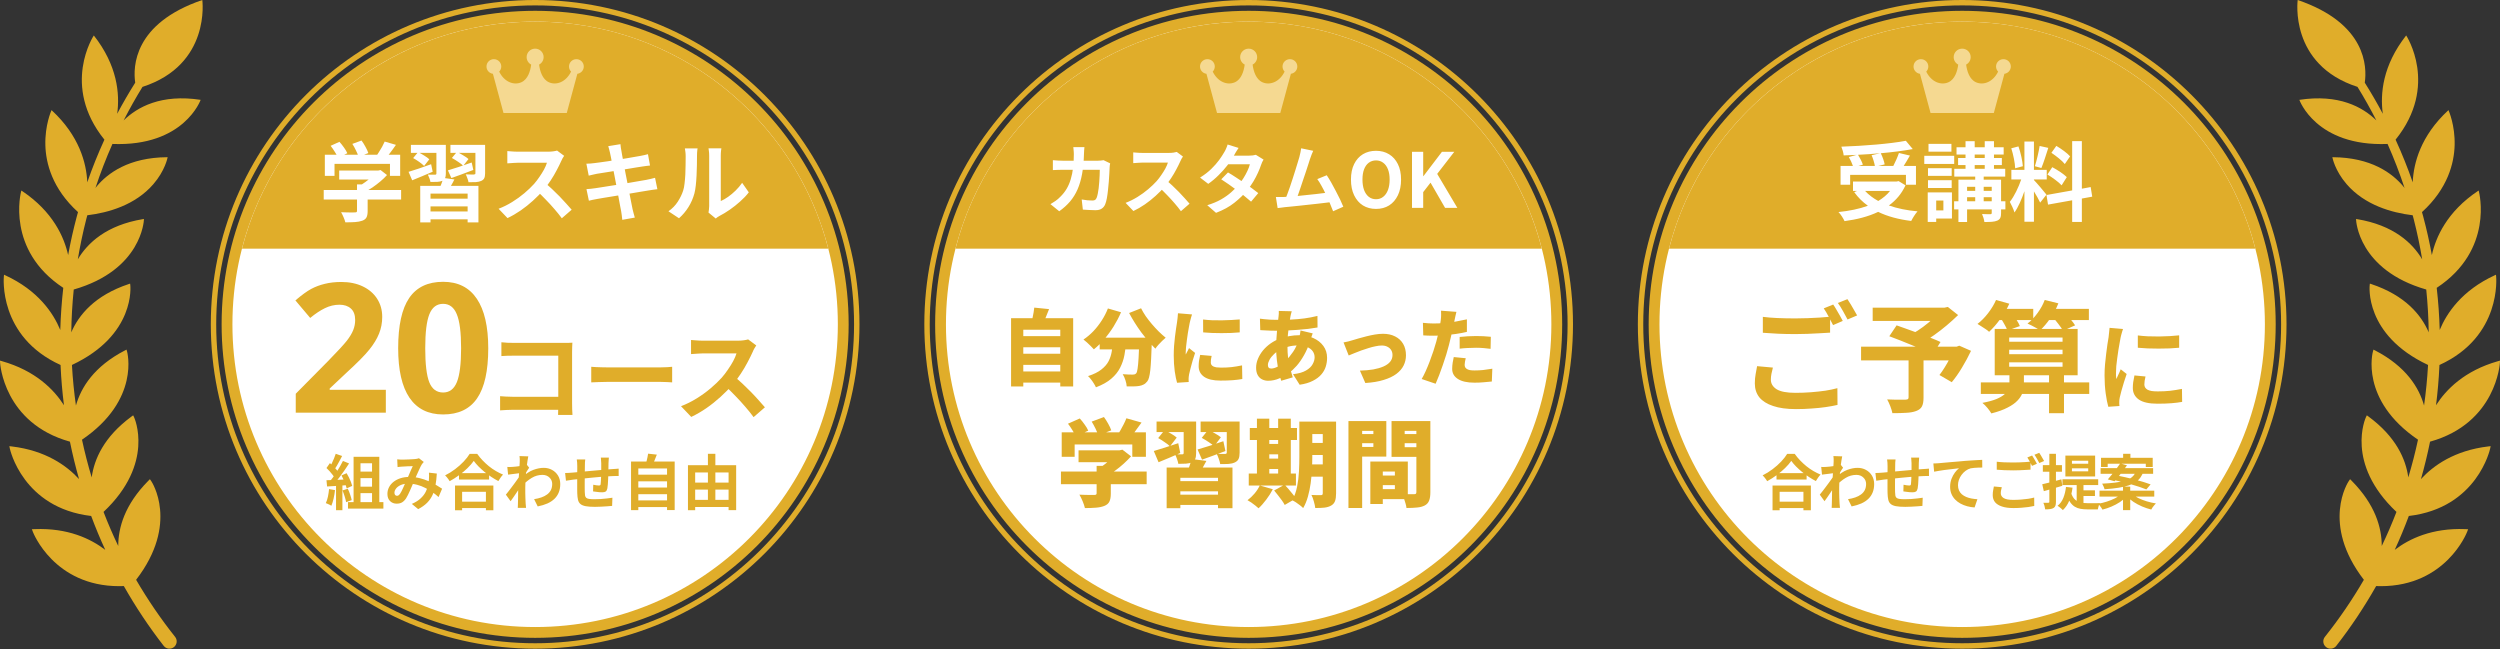 <svg width="416" height="108" viewBox="0 0 416 108" fill="none" xmlns="http://www.w3.org/2000/svg">
<rect x="0" y="0" width="416" height="108" fill="#333333" stroke="none"/>
<circle cx="89.046" cy="53.968" r="51.27" fill="white" stroke="#E0AD2A" stroke-width="1.799"/>
<circle cx="89.047" cy="53.968" r="53.519" stroke="#E0AD2A" stroke-width="0.899"/>
<path d="M59.456 78.48H62.436V79.56H59.456V78.48ZM59.456 80.98H62.436V82.06H59.456V80.98ZM58.836 76.01H63.116V84.21H61.906V77.09H59.986V84.21H58.836V76.01ZM57.906 83.55H63.796V84.63H57.906V83.55ZM55.866 75.51L56.926 75.88C56.792 76.14 56.653 76.407 56.506 76.68C56.359 76.947 56.216 77.207 56.076 77.46C55.936 77.707 55.799 77.923 55.666 78.11L54.856 77.78C54.976 77.573 55.099 77.34 55.226 77.08C55.352 76.813 55.472 76.543 55.586 76.27C55.699 75.997 55.792 75.743 55.866 75.51ZM57.066 76.7L58.086 77.12C57.839 77.5 57.572 77.9 57.286 78.32C56.999 78.733 56.709 79.13 56.416 79.51C56.123 79.89 55.849 80.223 55.596 80.51L54.866 80.14C55.059 79.913 55.256 79.657 55.456 79.37C55.656 79.083 55.852 78.787 56.046 78.48C56.246 78.173 56.432 77.867 56.606 77.56C56.786 77.247 56.939 76.96 57.066 76.7ZM54.326 77.88L54.896 77.06C55.069 77.207 55.249 77.373 55.436 77.56C55.623 77.74 55.792 77.92 55.946 78.1C56.106 78.28 56.226 78.447 56.306 78.6L55.696 79.53C55.616 79.377 55.499 79.203 55.346 79.01C55.199 78.81 55.036 78.613 54.856 78.42C54.676 78.22 54.499 78.04 54.326 77.88ZM56.826 79.11L57.676 78.74C57.809 78.96 57.939 79.197 58.066 79.45C58.193 79.703 58.303 79.953 58.396 80.2C58.489 80.44 58.559 80.657 58.606 80.85L57.686 81.27C57.646 81.083 57.583 80.867 57.496 80.62C57.409 80.367 57.306 80.11 57.186 79.85C57.072 79.583 56.953 79.337 56.826 79.11ZM54.326 79.91C54.786 79.897 55.339 79.877 55.986 79.85C56.639 79.823 57.303 79.793 57.976 79.76L57.966 80.71C57.339 80.757 56.716 80.803 56.096 80.85C55.476 80.89 54.919 80.923 54.426 80.95L54.326 79.91ZM56.996 81.61L57.876 81.32C58.016 81.62 58.146 81.947 58.266 82.3C58.386 82.653 58.472 82.96 58.526 83.22L57.596 83.56C57.549 83.293 57.469 82.98 57.356 82.62C57.242 82.253 57.123 81.917 56.996 81.61ZM54.756 81.38L55.746 81.56C55.693 82.04 55.612 82.513 55.506 82.98C55.399 83.447 55.276 83.84 55.136 84.16C55.069 84.113 54.979 84.06 54.866 84C54.752 83.947 54.636 83.893 54.516 83.84C54.403 83.787 54.303 83.747 54.216 83.72C54.362 83.42 54.479 83.063 54.566 82.65C54.653 82.23 54.716 81.807 54.756 81.38ZM55.916 80.44H56.976V84.9H55.916V80.44ZM66.096 76.43C66.236 76.443 66.382 76.457 66.536 76.47C66.696 76.477 66.829 76.48 66.936 76.48C67.082 76.48 67.249 76.477 67.436 76.47C67.629 76.463 67.826 76.457 68.026 76.45C68.226 76.443 68.416 76.433 68.596 76.42C68.776 76.407 68.922 76.397 69.036 76.39C69.156 76.383 69.276 76.367 69.396 76.34C69.522 76.313 69.629 76.283 69.716 76.25L70.516 76.87C70.449 76.95 70.386 77.023 70.326 77.09C70.266 77.15 70.216 77.217 70.176 77.29C70.062 77.477 69.933 77.733 69.786 78.06C69.639 78.38 69.483 78.727 69.316 79.1C69.156 79.473 68.999 79.837 68.846 80.19C68.746 80.417 68.642 80.657 68.536 80.91C68.429 81.163 68.319 81.417 68.206 81.67C68.093 81.917 67.983 82.15 67.876 82.37C67.769 82.583 67.666 82.77 67.566 82.93C67.366 83.23 67.142 83.453 66.896 83.6C66.649 83.74 66.353 83.81 66.006 83.81C65.566 83.81 65.199 83.667 64.906 83.38C64.612 83.093 64.466 82.697 64.466 82.19C64.466 81.79 64.556 81.417 64.736 81.07C64.916 80.723 65.169 80.423 65.496 80.17C65.829 79.91 66.219 79.71 66.666 79.57C67.112 79.43 67.603 79.36 68.136 79.36C68.716 79.36 69.276 79.427 69.816 79.56C70.356 79.693 70.859 79.863 71.326 80.07C71.799 80.277 72.222 80.493 72.596 80.72C72.976 80.94 73.299 81.14 73.566 81.32L72.976 82.71C72.676 82.43 72.339 82.16 71.966 81.9C71.593 81.64 71.192 81.403 70.766 81.19C70.346 80.97 69.896 80.797 69.416 80.67C68.942 80.543 68.449 80.48 67.936 80.48C67.449 80.48 67.032 80.557 66.686 80.71C66.346 80.863 66.086 81.057 65.906 81.29C65.726 81.517 65.636 81.753 65.636 82C65.636 82.16 65.676 82.283 65.756 82.37C65.843 82.457 65.942 82.5 66.056 82.5C66.162 82.5 66.252 82.473 66.326 82.42C66.399 82.367 66.483 82.277 66.576 82.15C66.662 82.03 66.746 81.887 66.826 81.72C66.912 81.553 66.999 81.37 67.086 81.17C67.179 80.97 67.269 80.767 67.356 80.56C67.449 80.353 67.539 80.153 67.626 79.96C67.746 79.693 67.869 79.417 67.996 79.13C68.123 78.837 68.243 78.553 68.356 78.28C68.476 78.007 68.586 77.767 68.686 77.56C68.586 77.567 68.463 77.573 68.316 77.58C68.169 77.58 68.013 77.583 67.846 77.59C67.686 77.597 67.526 77.607 67.366 77.62C67.213 77.627 67.079 77.633 66.966 77.64C66.866 77.647 66.736 77.657 66.576 77.67C66.422 77.683 66.282 77.7 66.156 77.72L66.096 76.43ZM72.686 78.8C72.646 79.507 72.573 80.157 72.466 80.75C72.366 81.337 72.203 81.873 71.976 82.36C71.756 82.84 71.453 83.277 71.066 83.67C70.679 84.057 70.186 84.407 69.586 84.72L68.526 83.85C69.139 83.583 69.629 83.277 69.996 82.93C70.369 82.583 70.649 82.22 70.836 81.84C71.029 81.46 71.162 81.09 71.236 80.73C71.309 80.363 71.356 80.033 71.376 79.74C71.389 79.547 71.396 79.357 71.396 79.17C71.396 78.977 71.389 78.803 71.376 78.65L72.686 78.8ZM76.376 78.73H81.386V79.79H76.376V78.73ZM76.246 83.48H81.416V84.54H76.246V83.48ZM75.716 80.79H82.096V84.91H80.856V81.84H76.896V84.91H75.716V80.79ZM78.836 76.69C78.562 77.083 78.216 77.483 77.796 77.89C77.382 78.297 76.919 78.687 76.406 79.06C75.899 79.433 75.373 79.77 74.826 80.07C74.772 79.977 74.703 79.87 74.616 79.75C74.536 79.63 74.446 79.513 74.346 79.4C74.252 79.28 74.159 79.18 74.066 79.1C74.646 78.813 75.199 78.47 75.726 78.07C76.259 77.67 76.736 77.247 77.156 76.8C77.576 76.353 77.909 75.927 78.156 75.52H79.406C79.672 75.9 79.972 76.263 80.306 76.61C80.639 76.957 80.989 77.28 81.356 77.58C81.729 77.88 82.116 78.147 82.516 78.38C82.916 78.613 83.312 78.81 83.706 78.97C83.559 79.123 83.419 79.297 83.286 79.49C83.153 79.677 83.032 79.863 82.926 80.05C82.539 79.85 82.149 79.62 81.756 79.36C81.362 79.093 80.983 78.813 80.616 78.52C80.256 78.22 79.922 77.917 79.616 77.61C79.309 77.297 79.049 76.99 78.836 76.69ZM88.876 83.06C89.316 82.993 89.719 82.897 90.086 82.77C90.453 82.643 90.769 82.48 91.036 82.28C91.309 82.08 91.519 81.837 91.666 81.55C91.812 81.257 91.886 80.913 91.886 80.52C91.886 80.327 91.849 80.14 91.776 79.96C91.703 79.78 91.593 79.62 91.446 79.48C91.306 79.333 91.136 79.22 90.936 79.14C90.736 79.06 90.509 79.02 90.256 79.02C89.623 79.02 89.032 79.187 88.486 79.52C87.939 79.847 87.422 80.27 86.936 80.79V79.37C87.536 78.81 88.139 78.417 88.746 78.19C89.359 77.963 89.933 77.85 90.466 77.85C90.979 77.85 91.442 77.963 91.856 78.19C92.276 78.417 92.609 78.733 92.856 79.14C93.103 79.547 93.226 80.017 93.226 80.55C93.226 81.057 93.146 81.513 92.986 81.92C92.826 82.327 92.589 82.683 92.276 82.99C91.963 83.297 91.573 83.557 91.106 83.77C90.639 83.977 90.096 84.143 89.476 84.27L88.876 83.06ZM86.606 78.72C86.499 78.727 86.362 78.743 86.196 78.77C86.029 78.79 85.849 78.813 85.656 78.84C85.469 78.86 85.279 78.883 85.086 78.91C84.892 78.937 84.713 78.96 84.546 78.98L84.416 77.7C84.562 77.707 84.699 77.71 84.826 77.71C84.959 77.703 85.112 77.697 85.286 77.69C85.446 77.677 85.636 77.66 85.856 77.64C86.082 77.613 86.309 77.583 86.536 77.55C86.769 77.517 86.986 77.48 87.186 77.44C87.386 77.4 87.543 77.36 87.656 77.32L88.056 77.83C87.996 77.91 87.926 78.01 87.846 78.13C87.772 78.25 87.696 78.373 87.616 78.5C87.536 78.62 87.466 78.727 87.406 78.82L86.816 80.7C86.709 80.853 86.576 81.047 86.416 81.28C86.263 81.513 86.099 81.76 85.926 82.02C85.752 82.28 85.582 82.53 85.416 82.77C85.249 83.01 85.099 83.22 84.966 83.4L84.176 82.31C84.302 82.15 84.449 81.967 84.616 81.76C84.782 81.547 84.953 81.323 85.126 81.09C85.306 80.85 85.483 80.613 85.656 80.38C85.829 80.14 85.989 79.917 86.136 79.71C86.289 79.497 86.416 79.313 86.516 79.16L86.536 78.9L86.606 78.72ZM86.486 76.79C86.486 76.643 86.486 76.497 86.486 76.35C86.486 76.197 86.472 76.043 86.446 75.89L87.906 75.94C87.873 76.093 87.832 76.317 87.786 76.61C87.739 76.897 87.692 77.227 87.646 77.6C87.606 77.973 87.566 78.367 87.526 78.78C87.493 79.187 87.463 79.593 87.436 80C87.416 80.407 87.406 80.787 87.406 81.14C87.406 81.413 87.406 81.69 87.406 81.97C87.412 82.25 87.419 82.537 87.426 82.83C87.433 83.123 87.446 83.427 87.466 83.74C87.472 83.827 87.483 83.947 87.496 84.1C87.509 84.26 87.522 84.397 87.536 84.51H86.156C86.169 84.397 86.176 84.263 86.176 84.11C86.183 83.963 86.186 83.85 86.186 83.77C86.192 83.443 86.199 83.14 86.206 82.86C86.213 82.58 86.216 82.283 86.216 81.97C86.222 81.657 86.233 81.293 86.246 80.88C86.252 80.727 86.263 80.533 86.276 80.3C86.289 80.06 86.302 79.8 86.316 79.52C86.336 79.233 86.356 78.943 86.376 78.65C86.396 78.357 86.412 78.083 86.426 77.83C86.446 77.57 86.459 77.35 86.466 77.17C86.479 76.983 86.486 76.857 86.486 76.79ZM101.316 76.15C101.309 76.203 101.303 76.283 101.296 76.39C101.289 76.49 101.283 76.597 101.276 76.71C101.269 76.823 101.263 76.927 101.256 77.02C101.256 77.24 101.253 77.453 101.246 77.66C101.246 77.867 101.243 78.063 101.236 78.25C101.236 78.43 101.233 78.607 101.226 78.78C101.219 79.073 101.209 79.38 101.196 79.7C101.183 80.02 101.166 80.317 101.146 80.59C101.126 80.863 101.099 81.087 101.066 81.26C101.013 81.52 100.919 81.697 100.786 81.79C100.653 81.877 100.456 81.92 100.196 81.92C100.083 81.92 99.926 81.913 99.726 81.9C99.532 81.88 99.339 81.857 99.146 81.83C98.959 81.803 98.806 81.783 98.686 81.77L98.716 80.66C98.869 80.693 99.036 80.723 99.216 80.75C99.403 80.777 99.543 80.79 99.636 80.79C99.736 80.79 99.809 80.777 99.856 80.75C99.909 80.717 99.939 80.653 99.946 80.56C99.966 80.433 99.979 80.273 99.986 80.08C99.999 79.887 100.009 79.677 100.016 79.45C100.029 79.217 100.039 78.99 100.046 78.77C100.046 78.59 100.046 78.41 100.046 78.23C100.046 78.043 100.046 77.853 100.046 77.66C100.046 77.46 100.046 77.263 100.046 77.07C100.046 76.983 100.039 76.883 100.026 76.77C100.019 76.65 100.013 76.533 100.006 76.42C99.999 76.307 99.989 76.217 99.976 76.15H101.316ZM97.386 76.45C97.359 76.617 97.343 76.78 97.336 76.94C97.329 77.093 97.326 77.277 97.326 77.49C97.326 77.67 97.323 77.91 97.316 78.21C97.316 78.51 97.312 78.837 97.306 79.19C97.306 79.537 97.302 79.887 97.296 80.24C97.296 80.587 97.296 80.903 97.296 81.19C97.296 81.477 97.299 81.703 97.306 81.87C97.312 82.117 97.329 82.32 97.356 82.48C97.389 82.633 97.456 82.753 97.556 82.84C97.656 82.927 97.812 82.987 98.026 83.02C98.246 83.053 98.543 83.07 98.916 83.07C99.243 83.07 99.589 83.06 99.956 83.04C100.323 83.013 100.676 82.98 101.016 82.94C101.356 82.9 101.653 82.86 101.906 82.82L101.856 84.18C101.636 84.207 101.363 84.23 101.036 84.25C100.709 84.277 100.369 84.297 100.016 84.31C99.662 84.33 99.326 84.34 99.006 84.34C98.359 84.34 97.843 84.303 97.456 84.23C97.069 84.157 96.776 84.033 96.576 83.86C96.376 83.687 96.243 83.453 96.176 83.16C96.109 82.867 96.069 82.503 96.056 82.07C96.056 81.923 96.052 81.727 96.046 81.48C96.046 81.233 96.046 80.96 96.046 80.66C96.046 80.353 96.046 80.04 96.046 79.72C96.046 79.4 96.046 79.097 96.046 78.81C96.052 78.517 96.056 78.26 96.056 78.04C96.056 77.82 96.056 77.66 96.056 77.56C96.056 77.353 96.049 77.16 96.036 76.98C96.022 76.8 96.002 76.623 95.976 76.45H97.386ZM94.036 78.71C94.183 78.71 94.366 78.703 94.586 78.69C94.806 78.677 95.043 78.66 95.296 78.64C95.496 78.62 95.793 78.593 96.186 78.56C96.579 78.52 97.026 78.477 97.526 78.43C98.026 78.383 98.546 78.337 99.086 78.29C99.632 78.237 100.156 78.19 100.656 78.15C101.156 78.11 101.599 78.077 101.986 78.05C102.126 78.037 102.283 78.027 102.456 78.02C102.636 78.007 102.799 77.993 102.946 77.98V79.21C102.893 79.203 102.806 79.2 102.686 79.2C102.566 79.2 102.439 79.203 102.306 79.21C102.179 79.21 102.073 79.213 101.986 79.22C101.726 79.227 101.409 79.243 101.036 79.27C100.663 79.29 100.263 79.32 99.836 79.36C99.409 79.393 98.972 79.433 98.526 79.48C98.086 79.52 97.662 79.563 97.256 79.61C96.849 79.657 96.483 79.697 96.156 79.73C95.829 79.763 95.569 79.79 95.376 79.81C95.269 79.823 95.139 79.843 94.986 79.87C94.832 79.89 94.679 79.913 94.526 79.94C94.379 79.96 94.263 79.977 94.176 79.99L94.036 78.71ZM105.816 78.98H111.256V80.09H105.816V78.98ZM105.816 81.12H111.256V82.23H105.816V81.12ZM105.816 83.27H111.256V84.38H105.816V83.27ZM105.006 76.8H112.266V84.87H110.996V77.95H106.216V84.89H105.006V76.8ZM107.846 75.49L109.296 75.65C109.176 75.977 109.049 76.297 108.916 76.61C108.783 76.923 108.659 77.193 108.546 77.42L107.446 77.22C107.499 77.053 107.553 76.87 107.606 76.67C107.659 76.463 107.706 76.26 107.746 76.06C107.793 75.853 107.826 75.663 107.846 75.49ZM115.076 80.3H121.826V81.47H115.076V80.3ZM115.076 83.18H121.816V84.36H115.076V83.18ZM114.476 77.41H122.496V84.89H121.236V78.62H115.676V84.9H114.476V77.41ZM117.796 75.51H119.036V83.8H117.796V75.51Z" fill="#E0AD2A"/>
<path fill-rule="evenodd" clip-rule="evenodd" d="M40.263 41.376C45.855 19.651 65.576 3.598 89.046 3.598C112.517 3.598 132.238 19.651 137.83 41.376H40.263Z" fill="#E0AD2A"/>
<path d="M56.442 28.377H63.077V29.874H56.442V28.377ZM53.866 31.615H66.746V33.198H53.866V31.615ZM59.407 30.68H61.177V35.127C61.177 35.568 61.114 35.913 60.99 36.163C60.865 36.412 60.63 36.599 60.285 36.724C59.939 36.849 59.536 36.925 59.076 36.954C58.615 36.983 58.078 36.998 57.464 36.998C57.406 36.748 57.306 36.46 57.162 36.134C57.027 35.817 56.893 35.544 56.759 35.314C57.066 35.323 57.377 35.333 57.694 35.343C58.011 35.352 58.289 35.357 58.529 35.357C58.778 35.357 58.951 35.352 59.047 35.343C59.191 35.343 59.287 35.323 59.335 35.285C59.383 35.246 59.407 35.179 59.407 35.083V30.68ZM62.53 28.377H62.947L63.321 28.291L64.4 29.125C64.084 29.48 63.715 29.835 63.292 30.19C62.87 30.545 62.429 30.881 61.968 31.198C61.508 31.505 61.042 31.773 60.572 32.004C60.467 31.85 60.318 31.677 60.126 31.485C59.944 31.284 59.79 31.121 59.666 30.996C60.04 30.804 60.409 30.574 60.774 30.305C61.148 30.037 61.489 29.763 61.796 29.485C62.103 29.197 62.347 28.938 62.53 28.708V28.377ZM54.053 25.743H66.588V29.269H64.89V27.269H55.665V29.269H54.053V25.743ZM64.012 23.556L65.883 24.103C65.557 24.582 65.216 25.052 64.861 25.513C64.506 25.974 64.185 26.362 63.897 26.679L62.472 26.161C62.664 25.911 62.851 25.638 63.033 25.34C63.225 25.043 63.407 24.741 63.58 24.434C63.753 24.117 63.897 23.824 64.012 23.556ZM55.017 24.261L56.485 23.599C56.744 23.887 56.998 24.208 57.248 24.563C57.497 24.909 57.68 25.22 57.795 25.499L56.24 26.233C56.135 25.964 55.962 25.647 55.722 25.283C55.492 24.909 55.257 24.568 55.017 24.261ZM58.63 23.944L60.155 23.383C60.385 23.69 60.606 24.04 60.817 24.434C61.038 24.827 61.196 25.172 61.292 25.47L59.666 26.103C59.589 25.815 59.45 25.47 59.248 25.067C59.056 24.654 58.85 24.28 58.63 23.944ZM69.927 30.924H79.612V37.012H77.813V32.219H71.639V37.012H69.927V30.924ZM70.79 33.054H78.288V34.349H70.79V33.054ZM70.891 35.184H78.36V36.494H70.891V35.184ZM73.755 29.6L75.612 29.859C75.429 30.233 75.237 30.588 75.036 30.924C74.834 31.26 74.657 31.543 74.503 31.773L73.093 31.471C73.218 31.193 73.343 30.881 73.467 30.536C73.602 30.19 73.698 29.878 73.755 29.6ZM68.373 24.103H73.007V25.441H68.373V24.103ZM72.618 24.103H74.187V28.881C74.187 29.207 74.144 29.461 74.057 29.643C73.971 29.826 73.817 29.974 73.597 30.09C73.367 30.186 73.088 30.243 72.762 30.262C72.436 30.272 72.057 30.277 71.625 30.277C71.596 30.094 71.539 29.888 71.452 29.658C71.366 29.427 71.28 29.226 71.193 29.053C71.443 29.063 71.683 29.068 71.913 29.068C72.153 29.068 72.316 29.068 72.402 29.068C72.479 29.068 72.532 29.053 72.561 29.025C72.599 28.986 72.618 28.933 72.618 28.866V24.103ZM74.95 24.103H79.915V25.441H74.95V24.103ZM79.109 24.103H80.721V28.837C80.721 29.192 80.673 29.466 80.577 29.658C80.49 29.84 80.322 29.989 80.073 30.104C79.833 30.209 79.536 30.277 79.181 30.305C78.835 30.325 78.427 30.329 77.957 30.32C77.929 30.118 77.866 29.898 77.77 29.658C77.684 29.408 77.593 29.192 77.497 29.01C77.775 29.02 78.049 29.029 78.317 29.039C78.595 29.039 78.778 29.039 78.864 29.039C78.95 29.029 79.013 29.01 79.051 28.981C79.09 28.953 79.109 28.9 79.109 28.823V24.103ZM74.532 28.348C75.05 28.195 75.659 28.003 76.36 27.773C77.06 27.533 77.77 27.288 78.49 27.039L78.763 28.276C78.14 28.516 77.506 28.756 76.864 28.996C76.23 29.226 75.645 29.437 75.108 29.629L74.532 28.348ZM75.194 26.29L76.029 25.268C76.346 25.422 76.691 25.614 77.065 25.844C77.449 26.065 77.746 26.271 77.957 26.463L77.079 27.585C76.888 27.384 76.605 27.163 76.23 26.923C75.866 26.674 75.52 26.463 75.194 26.29ZM67.984 28.593C68.464 28.449 69.035 28.267 69.697 28.046C70.368 27.816 71.049 27.576 71.74 27.326L71.999 28.578C71.414 28.818 70.824 29.068 70.229 29.327C69.644 29.576 69.097 29.802 68.588 30.003L67.984 28.593ZM68.747 26.305L69.567 25.312C69.884 25.465 70.224 25.657 70.589 25.887C70.954 26.108 71.237 26.314 71.438 26.506L70.575 27.614C70.383 27.413 70.109 27.187 69.754 26.938C69.399 26.688 69.063 26.477 68.747 26.305ZM93.874 25.93C93.817 26.017 93.731 26.151 93.615 26.333C93.51 26.516 93.428 26.684 93.371 26.837C93.169 27.288 92.92 27.792 92.622 28.348C92.335 28.905 92.004 29.466 91.629 30.032C91.265 30.588 90.876 31.111 90.464 31.601C89.926 32.205 89.332 32.805 88.679 33.4C88.036 33.985 87.355 34.527 86.635 35.026C85.925 35.515 85.196 35.937 84.448 36.292L82.966 34.738C83.743 34.441 84.496 34.066 85.225 33.615C85.954 33.164 86.631 32.675 87.254 32.148C87.878 31.62 88.415 31.107 88.866 30.608C89.183 30.243 89.48 29.855 89.758 29.442C90.046 29.029 90.3 28.622 90.521 28.219C90.742 27.806 90.905 27.427 91.01 27.082C90.915 27.082 90.742 27.082 90.492 27.082C90.243 27.082 89.95 27.082 89.615 27.082C89.288 27.082 88.943 27.082 88.578 27.082C88.214 27.082 87.864 27.082 87.528 27.082C87.201 27.082 86.914 27.082 86.664 27.082C86.415 27.082 86.237 27.082 86.132 27.082C85.93 27.082 85.719 27.091 85.499 27.11C85.278 27.12 85.067 27.134 84.865 27.154C84.673 27.163 84.525 27.173 84.419 27.183V25.139C84.563 25.148 84.741 25.163 84.952 25.182C85.163 25.201 85.374 25.216 85.585 25.225C85.805 25.235 85.988 25.24 86.132 25.24C86.257 25.24 86.453 25.24 86.722 25.24C86.99 25.24 87.297 25.24 87.643 25.24C87.988 25.24 88.343 25.24 88.708 25.24C89.082 25.24 89.437 25.24 89.773 25.24C90.118 25.24 90.416 25.24 90.665 25.24C90.915 25.24 91.097 25.24 91.212 25.24C91.529 25.24 91.816 25.22 92.076 25.182C92.344 25.144 92.55 25.101 92.694 25.052L93.874 25.93ZM90.651 30.406C91.025 30.704 91.423 31.049 91.845 31.442C92.267 31.836 92.685 32.243 93.097 32.666C93.51 33.088 93.889 33.496 94.234 33.889C94.589 34.273 94.887 34.608 95.126 34.896L93.486 36.321C93.131 35.832 92.723 35.323 92.263 34.796C91.812 34.268 91.332 33.745 90.823 33.227C90.325 32.699 89.816 32.2 89.298 31.73L90.651 30.406ZM101.502 25.412C101.464 25.201 101.416 25.009 101.358 24.837C101.31 24.664 101.262 24.491 101.214 24.319L103.243 23.988C103.262 24.131 103.282 24.314 103.301 24.534C103.33 24.745 103.363 24.937 103.402 25.11C103.421 25.244 103.464 25.494 103.531 25.858C103.598 26.223 103.68 26.664 103.776 27.183C103.872 27.701 103.977 28.262 104.092 28.866C104.217 29.461 104.337 30.066 104.452 30.68C104.567 31.284 104.678 31.86 104.783 32.407C104.898 32.953 104.994 33.438 105.071 33.86C105.157 34.282 105.22 34.594 105.258 34.796C105.306 35.007 105.364 35.237 105.431 35.486C105.498 35.736 105.565 35.976 105.632 36.206L103.546 36.58C103.507 36.312 103.478 36.053 103.459 35.803C103.44 35.563 103.406 35.338 103.358 35.127C103.32 34.935 103.262 34.642 103.186 34.249C103.119 33.846 103.032 33.376 102.927 32.838C102.831 32.301 102.725 31.73 102.61 31.126C102.495 30.521 102.38 29.917 102.265 29.312C102.15 28.708 102.039 28.142 101.934 27.614C101.838 27.087 101.751 26.631 101.675 26.247C101.598 25.854 101.54 25.575 101.502 25.412ZM97.573 27.24C97.803 27.23 98.029 27.221 98.249 27.211C98.47 27.192 98.691 27.168 98.911 27.139C99.123 27.11 99.42 27.072 99.804 27.024C100.187 26.967 100.629 26.904 101.128 26.837C101.627 26.76 102.14 26.679 102.668 26.592C103.205 26.506 103.723 26.424 104.222 26.348C104.721 26.261 105.162 26.185 105.546 26.117C105.939 26.05 106.246 25.998 106.467 25.959C106.697 25.911 106.937 25.863 107.187 25.815C107.436 25.758 107.647 25.705 107.82 25.657L108.165 27.542C108.012 27.552 107.805 27.576 107.546 27.614C107.287 27.653 107.052 27.686 106.841 27.715C106.582 27.753 106.242 27.806 105.819 27.873C105.407 27.94 104.946 28.017 104.438 28.104C103.929 28.18 103.411 28.262 102.884 28.348C102.356 28.425 101.852 28.506 101.372 28.593C100.893 28.67 100.471 28.737 100.106 28.794C99.741 28.852 99.468 28.895 99.286 28.924C99.055 28.972 98.84 29.02 98.638 29.068C98.436 29.106 98.211 29.159 97.962 29.226L97.573 27.24ZM97.587 31.471C97.779 31.462 98.019 31.442 98.307 31.414C98.604 31.375 98.864 31.342 99.084 31.313C99.343 31.274 99.689 31.222 100.12 31.154C100.552 31.087 101.037 31.011 101.574 30.924C102.121 30.838 102.682 30.752 103.258 30.665C103.833 30.569 104.395 30.473 104.941 30.377C105.488 30.281 105.987 30.195 106.438 30.118C106.889 30.042 107.254 29.979 107.532 29.931C107.81 29.874 108.074 29.816 108.324 29.759C108.583 29.701 108.808 29.643 109 29.586L109.388 31.485C109.197 31.495 108.962 31.524 108.683 31.572C108.415 31.61 108.141 31.653 107.863 31.701C107.556 31.749 107.172 31.812 106.712 31.889C106.251 31.965 105.743 32.052 105.186 32.148C104.639 32.234 104.078 32.325 103.502 32.421C102.927 32.507 102.375 32.599 101.847 32.694C101.32 32.781 100.845 32.858 100.423 32.925C100 32.992 99.669 33.049 99.43 33.097C99.123 33.155 98.844 33.208 98.595 33.256C98.355 33.304 98.153 33.352 97.99 33.4L97.587 31.471ZM117.894 35.371C117.923 35.227 117.947 35.064 117.966 34.882C117.995 34.69 118.009 34.498 118.009 34.306C118.009 34.201 118.009 33.99 118.009 33.673C118.009 33.356 118.009 32.973 118.009 32.522C118.009 32.071 118.009 31.586 118.009 31.068C118.009 30.541 118.009 30.008 118.009 29.471C118.009 28.933 118.009 28.43 118.009 27.96C118.009 27.48 118.009 27.062 118.009 26.707C118.009 26.343 118.009 26.079 118.009 25.916C118.009 25.59 117.99 25.307 117.951 25.067C117.923 24.827 117.903 24.698 117.894 24.678H120.038C120.029 24.698 120.009 24.832 119.981 25.081C119.952 25.321 119.937 25.604 119.937 25.93C119.937 26.093 119.937 26.338 119.937 26.664C119.937 26.981 119.937 27.35 119.937 27.773C119.937 28.185 119.937 28.626 119.937 29.096C119.937 29.567 119.937 30.032 119.937 30.492C119.937 30.944 119.937 31.375 119.937 31.788C119.937 32.191 119.937 32.536 119.937 32.824C119.937 33.112 119.937 33.323 119.937 33.457C120.331 33.285 120.739 33.049 121.161 32.752C121.583 32.455 121.995 32.109 122.398 31.716C122.811 31.313 123.176 30.881 123.492 30.421L124.6 32.004C124.207 32.522 123.727 33.03 123.161 33.529C122.605 34.028 122.029 34.484 121.434 34.896C120.839 35.309 120.268 35.654 119.722 35.932C119.568 36.019 119.443 36.096 119.347 36.163C119.251 36.239 119.17 36.307 119.103 36.364L117.894 35.371ZM111.231 35.155C111.864 34.714 112.382 34.182 112.785 33.558C113.188 32.934 113.485 32.32 113.677 31.716C113.783 31.399 113.859 31.011 113.907 30.55C113.965 30.08 114.008 29.581 114.037 29.053C114.066 28.516 114.08 27.988 114.08 27.47C114.09 26.943 114.095 26.458 114.095 26.017C114.095 25.729 114.08 25.484 114.051 25.283C114.032 25.072 114.003 24.875 113.965 24.693H116.081C116.071 24.712 116.057 24.794 116.037 24.937C116.028 25.072 116.013 25.235 115.994 25.427C115.985 25.609 115.98 25.801 115.98 26.002C115.98 26.424 115.975 26.919 115.965 27.485C115.956 28.041 115.937 28.612 115.908 29.197C115.879 29.782 115.836 30.339 115.778 30.867C115.721 31.385 115.644 31.826 115.548 32.191C115.327 33.006 114.996 33.764 114.555 34.465C114.123 35.155 113.6 35.774 112.986 36.321L111.231 35.155Z" fill="white"/>
<path d="M97.142 11.067C97.142 10.391 96.591 9.844 95.911 9.844C95.233 9.844 94.682 10.391 94.682 11.067C94.682 11.397 94.814 11.696 95.027 11.916C94.191 13.639 92.592 14.24 91.353 13.696C90.249 13.21 89.842 11.823 89.704 10.748C90.154 10.512 90.46 10.043 90.46 9.502C90.46 8.725 89.828 8.095 89.046 8.095C88.265 8.095 87.632 8.725 87.632 9.502C87.632 10.043 87.939 10.512 88.389 10.748C88.251 11.823 87.843 13.211 86.74 13.696C85.501 14.24 83.902 13.639 83.065 11.916C83.279 11.696 83.411 11.397 83.411 11.067C83.411 10.391 82.86 9.844 82.181 9.844C81.502 9.844 80.951 10.391 80.951 11.067C80.951 11.689 81.417 12.2 82.02 12.279L83.783 18.805H94.309L96.072 12.279C96.675 12.2 97.142 11.689 97.142 11.067Z" fill="#F5D991"/>
<path d="M64.203 68.672H49.213V65.519L54.596 60.077C56.19 58.444 57.231 57.315 57.72 56.689C58.209 56.054 58.561 55.467 58.776 54.929C58.991 54.392 59.099 53.834 59.099 53.257C59.099 52.397 58.859 51.756 58.38 51.336C57.911 50.916 57.28 50.705 56.488 50.705C55.657 50.705 54.85 50.896 54.068 51.277C53.286 51.659 52.469 52.201 51.619 52.905L49.155 49.987C50.211 49.087 51.086 48.452 51.78 48.08C52.474 47.708 53.232 47.425 54.053 47.229C54.875 47.024 55.794 46.921 56.811 46.921C58.15 46.921 59.333 47.166 60.36 47.655C61.387 48.144 62.184 48.828 62.751 49.708C63.318 50.588 63.601 51.595 63.601 52.729C63.601 53.717 63.425 54.646 63.073 55.516C62.731 56.376 62.193 57.261 61.46 58.171C60.736 59.08 59.456 60.376 57.617 62.057L54.86 64.653V64.859H64.203V68.672ZM81.245 57.951C81.245 61.696 80.629 64.468 79.397 66.267C78.175 68.066 76.288 68.965 73.736 68.965C71.262 68.965 69.395 68.036 68.133 66.179C66.882 64.321 66.256 61.578 66.256 57.951C66.256 54.167 66.867 51.38 68.089 49.591C69.311 47.791 71.194 46.892 73.736 46.892C76.21 46.892 78.077 47.831 79.339 49.708C80.61 51.585 81.245 54.333 81.245 57.951ZM70.759 57.951C70.759 60.581 70.984 62.468 71.433 63.612C71.893 64.746 72.66 65.313 73.736 65.313C74.792 65.313 75.555 64.736 76.024 63.583C76.493 62.429 76.728 60.551 76.728 57.951C76.728 55.32 76.489 53.433 76.009 52.289C75.54 51.136 74.782 50.559 73.736 50.559C72.67 50.559 71.908 51.136 71.448 52.289C70.988 53.433 70.759 55.32 70.759 57.951Z" fill="#E0AD2A"/>
<path d="M83.432 56.953C83.74 56.986 84.087 57.014 84.473 57.036C84.858 57.047 85.189 57.053 85.464 57.053H93.79C94.032 57.053 94.297 57.053 94.583 57.053C94.881 57.042 95.101 57.031 95.244 57.02C95.233 57.207 95.222 57.449 95.211 57.746C95.2 58.033 95.195 58.297 95.195 58.539V67.097C95.195 67.383 95.2 67.719 95.211 68.105C95.233 68.49 95.249 68.804 95.26 69.047H92.865C92.876 68.804 92.882 68.54 92.882 68.254C92.893 67.956 92.898 67.659 92.898 67.362V59.184H85.48C85.128 59.184 84.754 59.189 84.357 59.2C83.972 59.211 83.663 59.228 83.432 59.25V56.953ZM83.217 65.924C83.503 65.946 83.823 65.968 84.175 65.99C84.539 66.012 84.908 66.023 85.282 66.023H94.203V68.188H85.348C85.029 68.188 84.66 68.198 84.241 68.221C83.834 68.243 83.492 68.265 83.217 68.287V65.924ZM98.383 61.034C98.581 61.045 98.835 61.062 99.143 61.084C99.451 61.095 99.771 61.106 100.101 61.117C100.442 61.128 100.756 61.133 101.043 61.133C101.318 61.133 101.66 61.133 102.067 61.133C102.475 61.133 102.915 61.133 103.389 61.133C103.873 61.133 104.369 61.133 104.876 61.133C105.393 61.133 105.905 61.133 106.412 61.133C106.919 61.133 107.398 61.133 107.849 61.133C108.301 61.133 108.703 61.133 109.055 61.133C109.419 61.133 109.705 61.133 109.914 61.133C110.3 61.133 110.663 61.122 111.005 61.1C111.346 61.067 111.627 61.045 111.847 61.034V63.628C111.66 63.617 111.379 63.6 111.005 63.578C110.63 63.556 110.267 63.545 109.914 63.545C109.705 63.545 109.419 63.545 109.055 63.545C108.692 63.545 108.284 63.545 107.833 63.545C107.381 63.545 106.902 63.545 106.395 63.545C105.9 63.545 105.393 63.545 104.876 63.545C104.358 63.545 103.857 63.545 103.372 63.545C102.899 63.545 102.458 63.545 102.05 63.545C101.654 63.545 101.318 63.545 101.043 63.545C100.569 63.545 100.085 63.556 99.589 63.578C99.093 63.589 98.691 63.606 98.383 63.628V61.034ZM125.843 57.482C125.777 57.581 125.678 57.736 125.546 57.945C125.425 58.154 125.331 58.347 125.265 58.523C125.034 59.041 124.747 59.619 124.406 60.258C124.076 60.896 123.696 61.541 123.266 62.191C122.848 62.829 122.402 63.43 121.928 63.991C121.311 64.685 120.628 65.374 119.879 66.056C119.141 66.728 118.36 67.35 117.533 67.923C116.718 68.485 115.881 68.969 115.022 69.377L113.321 67.593C114.213 67.251 115.077 66.822 115.914 66.304C116.752 65.787 117.528 65.225 118.244 64.619C118.96 64.013 119.577 63.424 120.094 62.851C120.458 62.433 120.799 61.987 121.118 61.513C121.449 61.04 121.741 60.572 121.994 60.109C122.247 59.635 122.435 59.2 122.556 58.804C122.446 58.804 122.247 58.804 121.961 58.804C121.675 58.804 121.339 58.804 120.953 58.804C120.579 58.804 120.182 58.804 119.764 58.804C119.345 58.804 118.943 58.804 118.558 58.804C118.183 58.804 117.853 58.804 117.567 58.804C117.28 58.804 117.076 58.804 116.955 58.804C116.724 58.804 116.482 58.815 116.228 58.837C115.975 58.848 115.733 58.864 115.501 58.886C115.281 58.897 115.11 58.908 114.989 58.919V56.574C115.155 56.584 115.358 56.601 115.601 56.623C115.843 56.645 116.085 56.662 116.327 56.673C116.581 56.684 116.79 56.689 116.955 56.689C117.098 56.689 117.324 56.689 117.633 56.689C117.941 56.689 118.293 56.689 118.69 56.689C119.086 56.689 119.494 56.689 119.912 56.689C120.342 56.689 120.749 56.689 121.135 56.689C121.531 56.689 121.873 56.689 122.159 56.689C122.446 56.689 122.655 56.689 122.787 56.689C123.15 56.689 123.481 56.667 123.778 56.623C124.087 56.579 124.323 56.529 124.489 56.474L125.843 57.482ZM122.143 62.62C122.572 62.962 123.029 63.358 123.514 63.809C123.999 64.261 124.478 64.729 124.951 65.214C125.425 65.698 125.86 66.166 126.256 66.618C126.664 67.059 127.005 67.444 127.281 67.775L125.397 69.41C124.99 68.848 124.522 68.265 123.993 67.659C123.475 67.053 122.925 66.453 122.341 65.858C121.768 65.252 121.185 64.68 120.59 64.14L122.143 62.62Z" fill="#E0AD2A"/>
<circle cx="207.777" cy="53.968" r="51.27" fill="white" stroke="#E0AD2A" stroke-width="1.799"/>
<path fill-rule="evenodd" clip-rule="evenodd" d="M256.559 41.376H158.992C164.584 19.651 184.305 3.598 207.776 3.598C231.246 3.598 250.968 19.651 256.559 41.376Z" fill="#E0AD2A"/>
<path d="M180.449 24.488C180.432 24.631 180.416 24.815 180.399 25.042C180.39 25.269 180.382 25.458 180.374 25.609C180.34 26.86 180.235 27.972 180.059 28.946C179.882 29.911 179.631 30.767 179.303 31.515C178.976 32.262 178.56 32.934 178.057 33.529C177.553 34.117 176.953 34.659 176.256 35.154L174.795 33.97C175.055 33.819 175.332 33.643 175.626 33.441C175.928 33.231 176.201 32.996 176.445 32.736C176.856 32.333 177.204 31.892 177.49 31.414C177.775 30.927 178.002 30.398 178.17 29.827C178.346 29.248 178.476 28.614 178.56 27.926C178.644 27.237 178.686 26.478 178.686 25.646C178.686 25.554 178.682 25.437 178.674 25.294C178.665 25.143 178.653 24.996 178.636 24.853C178.627 24.71 178.615 24.589 178.598 24.488H180.449ZM184.731 27.183C184.714 27.284 184.693 27.401 184.668 27.535C184.651 27.67 184.642 27.775 184.642 27.85C184.634 28.119 184.617 28.463 184.592 28.883C184.575 29.303 184.546 29.756 184.504 30.243C184.47 30.721 184.424 31.2 184.365 31.678C184.315 32.157 184.252 32.602 184.177 33.013C184.101 33.416 184.009 33.748 183.9 34.008C183.765 34.327 183.568 34.566 183.308 34.726C183.056 34.894 182.712 34.978 182.275 34.978C181.914 34.978 181.553 34.965 181.192 34.94C180.831 34.923 180.495 34.902 180.185 34.877L179.996 33.19C180.306 33.248 180.617 33.294 180.928 33.328C181.238 33.353 181.515 33.366 181.759 33.366C181.969 33.366 182.124 33.332 182.225 33.265C182.325 33.19 182.409 33.076 182.477 32.925C182.544 32.757 182.607 32.535 182.665 32.258C182.724 31.981 182.775 31.67 182.817 31.326C182.859 30.982 182.892 30.625 182.917 30.255C182.951 29.886 182.972 29.529 182.98 29.185C182.997 28.832 183.005 28.522 183.005 28.253H176.86C176.65 28.253 176.39 28.257 176.08 28.266C175.769 28.266 175.475 28.278 175.198 28.304V26.654C175.467 26.679 175.752 26.7 176.054 26.717C176.357 26.734 176.625 26.742 176.86 26.742H182.691C182.85 26.742 183.01 26.734 183.169 26.717C183.337 26.7 183.492 26.679 183.635 26.654L184.731 27.183ZM196.845 26.049C196.794 26.125 196.719 26.243 196.618 26.402C196.526 26.562 196.454 26.709 196.404 26.843C196.228 27.237 196.009 27.678 195.749 28.165C195.497 28.652 195.208 29.143 194.88 29.638C194.561 30.125 194.221 30.583 193.86 31.011C193.39 31.54 192.87 32.065 192.299 32.585C191.736 33.097 191.14 33.572 190.511 34.008C189.889 34.436 189.251 34.806 188.597 35.116L187.3 33.756C187.98 33.496 188.639 33.169 189.277 32.774C189.915 32.379 190.506 31.951 191.052 31.489C191.598 31.028 192.068 30.579 192.462 30.142C192.74 29.823 193 29.483 193.243 29.122C193.495 28.761 193.718 28.404 193.911 28.052C194.104 27.691 194.246 27.359 194.339 27.057C194.255 27.057 194.104 27.057 193.885 27.057C193.667 27.057 193.411 27.057 193.117 27.057C192.832 27.057 192.53 27.057 192.211 27.057C191.892 27.057 191.585 27.057 191.291 27.057C191.006 27.057 190.754 27.057 190.536 27.057C190.318 27.057 190.162 27.057 190.07 27.057C189.894 27.057 189.709 27.065 189.516 27.082C189.323 27.09 189.138 27.103 188.962 27.12C188.794 27.128 188.664 27.137 188.571 27.145V25.357C188.697 25.365 188.853 25.378 189.037 25.395C189.222 25.412 189.407 25.424 189.591 25.433C189.784 25.441 189.944 25.445 190.07 25.445C190.179 25.445 190.351 25.445 190.586 25.445C190.821 25.445 191.09 25.445 191.392 25.445C191.694 25.445 192.005 25.445 192.324 25.445C192.651 25.445 192.962 25.445 193.256 25.445C193.558 25.445 193.818 25.445 194.037 25.445C194.255 25.445 194.414 25.445 194.515 25.445C194.792 25.445 195.044 25.428 195.271 25.395C195.506 25.361 195.686 25.323 195.812 25.281L196.845 26.049ZM194.024 29.966C194.351 30.226 194.7 30.528 195.069 30.872C195.439 31.217 195.804 31.573 196.165 31.943C196.526 32.312 196.857 32.669 197.16 33.013C197.47 33.349 197.73 33.643 197.94 33.895L196.505 35.141C196.194 34.713 195.837 34.268 195.434 33.806C195.04 33.345 194.62 32.887 194.175 32.434C193.739 31.972 193.294 31.536 192.84 31.124L194.024 29.966ZM204.337 28.694C204.723 28.912 205.143 29.172 205.597 29.475C206.058 29.768 206.524 30.075 206.994 30.394C207.464 30.713 207.905 31.024 208.317 31.326C208.736 31.628 209.089 31.897 209.374 32.132L208.178 33.555C207.901 33.303 207.557 33.013 207.145 32.686C206.742 32.35 206.306 32.01 205.836 31.666C205.366 31.313 204.9 30.977 204.438 30.658C203.985 30.339 203.578 30.067 203.217 29.84L204.337 28.694ZM210.256 26.553C210.18 26.671 210.105 26.809 210.029 26.969C209.954 27.128 209.891 27.288 209.84 27.447C209.714 27.834 209.542 28.266 209.324 28.744C209.114 29.214 208.862 29.697 208.568 30.192C208.275 30.679 207.939 31.158 207.561 31.628C206.965 32.367 206.247 33.068 205.408 33.731C204.577 34.394 203.557 34.957 202.348 35.418L200.887 34.147C201.768 33.878 202.532 33.559 203.179 33.19C203.825 32.82 204.383 32.426 204.854 32.006C205.332 31.586 205.748 31.166 206.1 30.747C206.386 30.419 206.654 30.054 206.906 29.651C207.166 29.24 207.389 28.832 207.574 28.43C207.767 28.018 207.901 27.653 207.977 27.334H203.72L204.3 25.898H207.876C208.077 25.898 208.275 25.886 208.468 25.861C208.669 25.835 208.837 25.802 208.971 25.76L210.256 26.553ZM206.1 24.614C205.949 24.832 205.798 25.067 205.647 25.319C205.504 25.571 205.395 25.764 205.32 25.898C205.034 26.402 204.673 26.939 204.237 27.51C203.8 28.073 203.309 28.623 202.763 29.16C202.226 29.697 201.655 30.176 201.051 30.595L199.691 29.55C200.429 29.088 201.055 28.606 201.567 28.102C202.087 27.59 202.52 27.099 202.864 26.629C203.208 26.15 203.485 25.726 203.695 25.357C203.796 25.206 203.901 25.004 204.01 24.753C204.127 24.492 204.216 24.257 204.274 24.047L206.1 24.614ZM218.517 25.093C218.433 25.277 218.344 25.487 218.252 25.722C218.16 25.949 218.067 26.205 217.975 26.49C217.9 26.725 217.803 27.027 217.685 27.397C217.568 27.758 217.438 28.157 217.295 28.593C217.152 29.021 217.001 29.466 216.842 29.928C216.691 30.381 216.544 30.822 216.401 31.25C216.258 31.678 216.124 32.069 215.998 32.421C215.872 32.766 215.763 33.047 215.671 33.265L213.807 33.328C213.924 33.059 214.055 32.732 214.197 32.346C214.34 31.96 214.491 31.54 214.651 31.087C214.81 30.625 214.965 30.155 215.117 29.676C215.276 29.198 215.423 28.736 215.557 28.291C215.7 27.846 215.826 27.435 215.935 27.057C216.053 26.679 216.145 26.373 216.212 26.138C216.296 25.81 216.359 25.542 216.401 25.332C216.451 25.113 216.489 24.895 216.514 24.677L218.517 25.093ZM220.771 29.16C220.997 29.496 221.241 29.89 221.501 30.344C221.761 30.797 222.017 31.271 222.269 31.767C222.529 32.254 222.769 32.724 222.987 33.177C223.205 33.63 223.386 34.037 223.528 34.398L221.828 35.154C221.686 34.768 221.509 34.331 221.3 33.844C221.098 33.357 220.876 32.862 220.632 32.358C220.397 31.855 220.154 31.38 219.902 30.935C219.658 30.482 219.423 30.104 219.197 29.802L220.771 29.16ZM213.694 32.774C213.979 32.757 214.323 32.736 214.726 32.711C215.138 32.677 215.578 32.64 216.048 32.598C216.519 32.547 216.997 32.497 217.484 32.447C217.979 32.396 218.462 32.346 218.932 32.295C219.411 32.237 219.856 32.182 220.267 32.132C220.678 32.081 221.027 32.035 221.312 31.993L221.69 33.605C221.379 33.647 221.006 33.693 220.569 33.744C220.141 33.794 219.679 33.849 219.184 33.907C218.689 33.958 218.185 34.012 217.673 34.071C217.161 34.13 216.661 34.184 216.174 34.235C215.687 34.285 215.238 34.331 214.827 34.373C214.416 34.407 214.067 34.44 213.782 34.474C213.622 34.491 213.433 34.516 213.215 34.55C213.005 34.575 212.8 34.6 212.598 34.625L212.308 32.786C212.518 32.786 212.749 32.786 213.001 32.786C213.261 32.786 213.492 32.782 213.694 32.774ZM228.968 34.764C228.146 34.764 227.42 34.571 226.79 34.184C226.169 33.79 225.682 33.227 225.329 32.497C224.977 31.767 224.8 30.893 224.8 29.878C224.8 28.87 224.977 28.01 225.329 27.296C225.682 26.583 226.169 26.037 226.79 25.659C227.42 25.281 228.146 25.093 228.968 25.093C229.8 25.093 230.526 25.286 231.147 25.672C231.768 26.049 232.255 26.595 232.608 27.309C232.96 28.014 233.137 28.87 233.137 29.878C233.137 30.893 232.96 31.767 232.608 32.497C232.255 33.227 231.768 33.79 231.147 34.184C230.526 34.571 229.8 34.764 228.968 34.764ZM228.968 33.152C229.43 33.152 229.829 33.017 230.165 32.749C230.509 32.48 230.773 32.102 230.958 31.615C231.143 31.12 231.235 30.541 231.235 29.878C231.235 29.214 231.143 28.648 230.958 28.178C230.773 27.699 230.509 27.334 230.165 27.082C229.829 26.822 229.43 26.692 228.968 26.692C228.507 26.692 228.104 26.822 227.76 27.082C227.424 27.334 227.163 27.699 226.979 28.178C226.802 28.648 226.714 29.214 226.714 29.878C226.714 30.541 226.802 31.12 226.979 31.615C227.163 32.102 227.424 32.48 227.76 32.749C228.104 33.017 228.507 33.152 228.968 33.152ZM234.957 34.587V25.256H236.82V29.311H236.858L239.943 25.256H241.996L239.15 28.933L242.5 34.587H240.46L238.042 30.394L236.82 31.968V34.587H234.957Z" fill="white"/>
<path d="M215.872 11.067C215.872 10.391 215.321 9.844 214.642 9.844C213.963 9.844 213.412 10.391 213.412 11.067C213.412 11.397 213.544 11.696 213.758 11.916C212.921 13.639 211.322 14.24 210.083 13.696C208.979 13.21 208.572 11.823 208.434 10.748C208.884 10.512 209.191 10.043 209.191 9.502C209.191 8.725 208.558 8.095 207.777 8.095C206.995 8.095 206.362 8.725 206.362 9.502C206.362 10.043 206.669 10.512 207.119 10.748C206.981 11.823 206.574 13.211 205.47 13.696C204.231 14.24 202.633 13.639 201.796 11.916C202.009 11.696 202.141 11.397 202.141 11.067C202.141 10.391 201.591 9.844 200.911 9.844C200.232 9.844 199.681 10.391 199.681 11.067C199.681 11.689 200.147 12.2 200.751 12.279L202.514 18.805H213.04L214.803 12.279C215.405 12.2 215.872 11.689 215.872 11.067Z" fill="#F5D991"/>
<path d="M179.47 74.936H186.468V76.915H179.47V74.936ZM176.542 78.466H190.805V80.572H176.542V78.466ZM182.478 77.517H184.837V82.155C184.837 82.714 184.758 83.152 184.6 83.469C184.452 83.785 184.162 84.028 183.729 84.197C183.307 84.355 182.832 84.45 182.304 84.482C181.776 84.524 181.185 84.545 180.531 84.545C180.457 84.218 180.331 83.838 180.151 83.406C179.972 82.973 179.792 82.609 179.613 82.313C179.908 82.324 180.225 82.334 180.563 82.345C180.911 82.356 181.222 82.361 181.497 82.361C181.771 82.361 181.961 82.361 182.067 82.361C182.225 82.361 182.33 82.34 182.383 82.297C182.447 82.255 182.478 82.181 182.478 82.076V77.517ZM185.708 74.936H186.278L186.768 74.825L188.209 75.933C187.85 76.335 187.444 76.741 186.99 77.152C186.536 77.564 186.056 77.954 185.549 78.324C185.053 78.683 184.542 78.999 184.014 79.274C183.877 79.073 183.681 78.841 183.428 78.577C183.185 78.313 182.98 78.102 182.811 77.944C183.201 77.722 183.586 77.459 183.966 77.152C184.346 76.846 184.689 76.535 184.995 76.218C185.301 75.902 185.539 75.617 185.708 75.364V74.936ZM176.668 71.944H190.679V76.013H188.415V73.955H178.821V76.013H176.668V71.944ZM187.433 69.601L189.95 70.314C189.57 70.862 189.185 71.39 188.795 71.897C188.415 72.403 188.066 72.831 187.75 73.179L185.85 72.514C186.051 72.24 186.246 71.939 186.436 71.612C186.636 71.274 186.821 70.931 186.99 70.583C187.169 70.234 187.317 69.907 187.433 69.601ZM177.713 70.504L179.676 69.633C179.951 69.928 180.22 70.266 180.484 70.646C180.758 71.015 180.958 71.353 181.085 71.659L178.995 72.625C178.89 72.329 178.711 71.986 178.457 71.596C178.215 71.195 177.966 70.831 177.713 70.504ZM181.655 70.155L183.697 69.395C183.94 69.723 184.177 70.097 184.41 70.519C184.642 70.931 184.811 71.295 184.916 71.612L182.732 72.451C182.658 72.145 182.515 71.775 182.304 71.343C182.093 70.91 181.877 70.514 181.655 70.155ZM194.13 77.802H205.084V84.561H202.678V79.511H196.409V84.561H194.13V77.802ZM195.269 80.065H203.264V81.759H195.269V80.065ZM195.396 82.313H203.391V84.023H195.396V82.313ZM198.261 76.377L200.747 76.693C200.525 77.126 200.298 77.538 200.066 77.928C199.834 78.319 199.628 78.651 199.449 78.925L197.565 78.546C197.702 78.218 197.834 77.86 197.961 77.469C198.098 77.068 198.198 76.704 198.261 76.377ZM192.452 70.139H197.454V71.897H192.452V70.139ZM196.963 70.139H199.037V75.395C199.037 75.817 198.984 76.145 198.879 76.377C198.773 76.609 198.583 76.794 198.309 76.931C198.035 77.058 197.707 77.131 197.327 77.152C196.958 77.174 196.541 77.184 196.077 77.184C196.035 76.941 195.961 76.672 195.855 76.377C195.75 76.071 195.639 75.807 195.523 75.585C195.744 75.596 195.977 75.601 196.219 75.601C196.473 75.601 196.641 75.601 196.726 75.601C196.81 75.601 196.868 75.585 196.9 75.553C196.942 75.511 196.963 75.453 196.963 75.379V70.139ZM199.781 70.139H205.211V71.897H199.781V70.139ZM204.135 70.139H206.272V75.316C206.272 75.77 206.214 76.118 206.098 76.361C205.992 76.604 205.786 76.799 205.48 76.947C205.185 77.084 204.831 77.168 204.42 77.2C204.019 77.221 203.559 77.226 203.042 77.216C203 76.952 202.921 76.662 202.805 76.345C202.689 76.018 202.573 75.738 202.457 75.506C202.71 75.517 202.984 75.527 203.28 75.538C203.575 75.538 203.771 75.538 203.866 75.538C203.96 75.527 204.029 75.506 204.071 75.474C204.114 75.443 204.135 75.385 204.135 75.3V70.139ZM199.275 74.794C199.834 74.635 200.494 74.435 201.253 74.192C202.013 73.939 202.784 73.68 203.565 73.416L203.913 75.047C203.259 75.3 202.588 75.553 201.903 75.807C201.227 76.05 200.599 76.276 200.019 76.488L199.275 74.794ZM199.971 72.862L201.048 71.517C201.385 71.675 201.76 71.876 202.172 72.118C202.594 72.35 202.921 72.567 203.153 72.767L202.029 74.255C201.818 74.044 201.507 73.807 201.095 73.543C200.694 73.279 200.319 73.052 199.971 72.862ZM191.992 75.047C192.51 74.899 193.127 74.709 193.845 74.477C194.573 74.245 195.312 74.002 196.061 73.749L196.393 75.379C195.781 75.643 195.164 75.912 194.541 76.187C193.919 76.451 193.333 76.693 192.784 76.915L191.992 75.047ZM192.721 72.894L193.781 71.58C194.119 71.738 194.483 71.934 194.874 72.166C195.275 72.398 195.586 72.614 195.808 72.815L194.684 74.271C194.483 74.06 194.188 73.828 193.797 73.575C193.417 73.311 193.058 73.084 192.721 72.894ZM217.163 70.155H221.089V72.229H217.163V70.155ZM217.163 73.701H221.089V75.712H217.163V73.701ZM217.163 77.279H221.089V79.321H217.163V77.279ZM220.108 70.155H222.324V82.108C222.324 82.635 222.266 83.057 222.15 83.374C222.034 83.691 221.823 83.939 221.517 84.118C221.211 84.297 220.841 84.413 220.409 84.466C219.976 84.519 219.459 84.54 218.857 84.53C218.826 84.224 218.746 83.854 218.62 83.421C218.504 82.999 218.372 82.646 218.224 82.361C218.519 82.382 218.826 82.392 219.142 82.392C219.469 82.392 219.686 82.392 219.791 82.392C219.907 82.392 219.986 82.371 220.029 82.329C220.081 82.276 220.108 82.192 220.108 82.076V70.155ZM216.213 70.155H218.366V76.013C218.366 76.646 218.345 77.342 218.303 78.102C218.271 78.852 218.203 79.617 218.097 80.398C217.992 81.168 217.839 81.912 217.638 82.63C217.438 83.347 217.174 83.986 216.847 84.545C216.72 84.408 216.541 84.25 216.308 84.07C216.087 83.902 215.86 83.738 215.628 83.58C215.396 83.432 215.195 83.321 215.026 83.247C215.396 82.582 215.665 81.833 215.834 80.999C216.002 80.155 216.108 79.3 216.15 78.435C216.192 77.569 216.213 76.762 216.213 76.013V70.155ZM207.966 71.216H215.818V73.211H207.966V71.216ZM210.15 73.876H213.791V75.601H210.15V73.876ZM210.15 76.313H213.791V78.039H210.15V76.313ZM207.792 78.799H215.644V80.793H207.792V78.799ZM209.153 69.665H211.211V79.495H209.153V69.665ZM212.683 69.665H214.789V79.495H212.683V69.665ZM209.628 80.778L211.797 81.411C211.501 81.991 211.137 82.567 210.704 83.136C210.272 83.717 209.844 84.197 209.422 84.577C209.285 84.44 209.105 84.287 208.884 84.118C208.662 83.949 208.435 83.78 208.203 83.611C207.971 83.453 207.765 83.326 207.586 83.231C207.997 82.925 208.388 82.556 208.757 82.123C209.127 81.68 209.417 81.231 209.628 80.778ZM212.018 81.617L213.76 80.651C213.971 80.873 214.192 81.121 214.425 81.395C214.667 81.669 214.894 81.944 215.105 82.218C215.327 82.482 215.501 82.725 215.628 82.947L213.776 84.023C213.67 83.812 213.517 83.564 213.316 83.279C213.116 83.004 212.9 82.72 212.667 82.424C212.446 82.129 212.229 81.859 212.018 81.617ZM229.1 79.131H233.168V80.73H229.1V79.131ZM228.957 76.804H234.26V83.057H228.957V81.395H232.107V78.466H228.957V76.804ZM228.023 76.804H230.097V83.865H228.023V76.804ZM225.522 72.229H229.242V73.749H225.522V72.229ZM232.899 72.229H236.619V73.749H232.899V72.229ZM235.685 70.06H238.012V81.902C238.012 82.482 237.944 82.947 237.807 83.295C237.68 83.643 237.442 83.912 237.094 84.102C236.735 84.292 236.308 84.408 235.812 84.45C235.326 84.503 234.735 84.53 234.039 84.53C234.018 84.308 233.965 84.055 233.88 83.77C233.807 83.485 233.717 83.2 233.611 82.915C233.516 82.63 233.416 82.387 233.311 82.187C233.564 82.208 233.822 82.224 234.086 82.234C234.361 82.234 234.609 82.234 234.83 82.234C235.052 82.234 235.21 82.234 235.305 82.234C235.453 82.234 235.553 82.208 235.606 82.155C235.659 82.102 235.685 82.007 235.685 81.87V70.06ZM225.712 70.06H230.683V75.981H225.712V74.366H228.53V71.691H225.712V70.06ZM236.936 70.06V71.691H233.738V74.414H236.936V76.028H231.553V70.06H236.936ZM224.382 70.06H226.662V84.53H224.382V70.06Z" fill="#E0AD2A"/>
<path d="M169.612 55.931H176.846V57.784H169.612V55.931ZM169.612 58.863H176.846V60.716H169.612V58.863ZM169.612 61.809H176.846V63.662H169.612V61.809ZM168.243 52.943H178.575V64.312H176.431V54.865H170.276V64.312H168.243V52.943ZM172.102 51.187L174.564 51.435C174.389 51.915 174.204 52.376 174.011 52.819C173.817 53.261 173.642 53.639 173.485 53.953L171.632 53.621C171.705 53.381 171.77 53.123 171.825 52.846C171.89 52.56 171.945 52.275 171.991 51.989C172.047 51.703 172.083 51.435 172.102 51.187ZM182.987 56.193H190.22V58.143H182.987V56.193ZM189.57 56.193H191.686C191.686 56.193 191.682 56.249 191.672 56.359C191.672 56.461 191.672 56.581 191.672 56.719C191.672 56.848 191.668 56.954 191.659 57.037C191.631 58.07 191.594 58.959 191.548 59.706C191.511 60.453 191.465 61.08 191.41 61.587C191.354 62.085 191.285 62.486 191.202 62.791C191.128 63.086 191.032 63.307 190.912 63.454C190.709 63.713 190.497 63.892 190.275 63.994C190.063 64.104 189.814 64.183 189.529 64.229C189.289 64.266 188.985 64.289 188.616 64.298C188.256 64.307 187.878 64.307 187.482 64.298C187.472 64.003 187.403 63.662 187.274 63.275C187.154 62.887 187.002 62.551 186.818 62.265C187.168 62.293 187.491 62.311 187.786 62.32C188.09 62.33 188.33 62.334 188.505 62.334C188.625 62.334 188.726 62.32 188.809 62.293C188.892 62.265 188.975 62.21 189.058 62.127C189.16 62.016 189.238 61.758 189.293 61.352C189.358 60.946 189.413 60.352 189.459 59.568C189.506 58.784 189.542 57.779 189.57 56.553V56.193ZM184.356 51.325L186.541 51.961C186.191 52.773 185.776 53.565 185.296 54.34C184.817 55.105 184.296 55.811 183.734 56.456C183.18 57.102 182.609 57.659 182.019 58.13C181.899 57.982 181.733 57.807 181.521 57.604C181.309 57.392 181.092 57.184 180.871 56.982C180.649 56.779 180.456 56.617 180.29 56.498C180.861 56.12 181.405 55.663 181.922 55.128C182.438 54.584 182.904 53.99 183.319 53.344C183.743 52.69 184.089 52.016 184.356 51.325ZM189.874 51.297C190.086 51.721 190.345 52.159 190.649 52.611C190.962 53.054 191.304 53.492 191.672 53.925C192.041 54.358 192.419 54.769 192.806 55.156C193.203 55.543 193.59 55.889 193.968 56.193C193.793 56.332 193.595 56.511 193.374 56.733C193.152 56.945 192.94 57.166 192.737 57.397C192.544 57.618 192.382 57.825 192.253 58.019C191.866 57.632 191.474 57.208 191.078 56.746C190.681 56.285 190.289 55.801 189.902 55.294C189.524 54.778 189.164 54.248 188.823 53.704C188.482 53.16 188.169 52.62 187.883 52.086L189.874 51.297ZM185.2 56.774H187.399C187.343 57.558 187.247 58.323 187.108 59.07C186.97 59.817 186.73 60.522 186.389 61.186C186.057 61.85 185.568 62.459 184.923 63.012C184.287 63.565 183.434 64.044 182.364 64.45C182.281 64.257 182.166 64.044 182.019 63.814C181.88 63.584 181.723 63.358 181.548 63.136C181.382 62.915 181.216 62.731 181.05 62.583C181.991 62.279 182.729 61.915 183.263 61.49C183.807 61.066 184.208 60.605 184.467 60.107C184.725 59.6 184.9 59.065 184.992 58.503C185.084 57.941 185.153 57.364 185.2 56.774ZM200.192 53.164C200.644 53.22 201.142 53.261 201.686 53.289C202.23 53.307 202.778 53.312 203.332 53.303C203.894 53.293 204.429 53.275 204.936 53.247C205.452 53.22 205.904 53.187 206.291 53.151V55.308C205.84 55.345 205.356 55.377 204.839 55.405C204.323 55.423 203.797 55.433 203.262 55.433C202.728 55.433 202.198 55.423 201.672 55.405C201.156 55.377 200.667 55.345 200.206 55.308L200.192 53.164ZM201.617 59.222C201.571 59.444 201.534 59.637 201.506 59.803C201.488 59.969 201.478 60.144 201.478 60.329C201.478 60.476 201.515 60.605 201.589 60.716C201.663 60.827 201.769 60.914 201.907 60.979C202.055 61.043 202.234 61.094 202.446 61.131C202.659 61.158 202.907 61.172 203.193 61.172C203.811 61.172 204.387 61.145 204.922 61.089C205.466 61.025 206.052 60.928 206.679 60.799L206.72 63.067C206.268 63.15 205.752 63.215 205.171 63.261C204.599 63.307 203.903 63.33 203.083 63.33C201.875 63.33 200.967 63.118 200.358 62.694C199.759 62.27 199.459 61.689 199.459 60.951C199.459 60.656 199.477 60.356 199.514 60.052C199.56 59.748 199.625 59.416 199.708 59.056L201.617 59.222ZM198.353 52.321C198.316 52.422 198.27 52.57 198.214 52.763C198.159 52.957 198.108 53.146 198.062 53.33C198.016 53.515 197.984 53.648 197.965 53.731C197.938 53.879 197.896 54.1 197.841 54.395C197.786 54.69 197.726 55.032 197.661 55.419C197.606 55.797 197.55 56.189 197.495 56.594C197.44 56.991 197.394 57.373 197.357 57.742C197.32 58.102 197.301 58.411 197.301 58.669C197.301 58.687 197.301 58.738 197.301 58.821C197.301 58.904 197.306 58.959 197.315 58.987C197.38 58.858 197.44 58.738 197.495 58.627C197.56 58.517 197.62 58.406 197.675 58.295C197.739 58.176 197.799 58.051 197.855 57.922L198.864 58.724C198.726 59.139 198.588 59.573 198.449 60.024C198.32 60.476 198.205 60.9 198.104 61.297C198.002 61.693 197.924 62.021 197.868 62.279C197.85 62.38 197.832 62.5 197.813 62.638C197.795 62.777 197.786 62.878 197.786 62.943C197.786 63.016 197.786 63.109 197.786 63.219C197.786 63.339 197.79 63.454 197.799 63.565L195.863 63.69C195.725 63.228 195.596 62.592 195.476 61.781C195.365 60.96 195.31 60.08 195.31 59.139C195.31 58.614 195.328 58.084 195.365 57.549C195.411 57.014 195.462 56.502 195.517 56.014C195.582 55.516 195.642 55.068 195.697 54.672C195.762 54.275 195.812 53.948 195.849 53.69C195.877 53.478 195.909 53.229 195.946 52.943C195.983 52.657 196.006 52.385 196.015 52.127L198.353 52.321ZM214.949 51.795C214.903 51.952 214.862 52.095 214.825 52.224C214.797 52.353 214.77 52.477 214.742 52.597C214.65 53.049 214.562 53.552 214.479 54.105C214.405 54.649 214.345 55.207 214.299 55.778C214.253 56.35 214.23 56.908 214.23 57.452C214.23 58.254 214.267 58.969 214.341 59.596C214.424 60.213 214.534 60.781 214.673 61.297C214.811 61.813 214.959 62.311 215.115 62.791L213.193 63.358C213.055 62.943 212.921 62.445 212.792 61.864C212.663 61.274 212.557 60.638 212.474 59.955C212.391 59.264 212.349 58.554 212.349 57.825C212.349 57.383 212.363 56.935 212.391 56.484C212.418 56.032 212.451 55.585 212.488 55.142C212.524 54.7 212.566 54.271 212.612 53.856C212.667 53.432 212.713 53.035 212.75 52.666C212.769 52.528 212.783 52.376 212.792 52.21C212.801 52.035 212.801 51.878 212.792 51.74L214.949 51.795ZM212.349 53.22C213.262 53.22 214.097 53.206 214.853 53.178C215.618 53.141 216.351 53.077 217.052 52.985C217.752 52.892 218.476 52.754 219.223 52.57L219.237 54.492C218.776 54.575 218.255 54.654 217.674 54.727C217.093 54.792 216.485 54.847 215.848 54.893C215.221 54.939 214.599 54.976 213.981 55.004C213.373 55.022 212.806 55.032 212.28 55.032C212.013 55.032 211.722 55.027 211.409 55.018C211.104 54.999 210.8 54.985 210.496 54.976C210.201 54.958 209.938 54.944 209.708 54.935L209.652 53.026C209.818 53.044 210.049 53.072 210.344 53.109C210.648 53.137 210.975 53.164 211.326 53.192C211.685 53.211 212.027 53.22 212.349 53.22ZM218.435 55.474C218.398 55.566 218.347 55.705 218.283 55.889C218.218 56.064 218.154 56.244 218.089 56.428C218.034 56.613 217.988 56.76 217.951 56.871C217.692 57.692 217.37 58.438 216.983 59.111C216.604 59.785 216.199 60.37 215.765 60.868C215.332 61.357 214.908 61.749 214.493 62.044C214.041 62.376 213.511 62.68 212.902 62.956C212.294 63.224 211.662 63.358 211.008 63.358C210.657 63.358 210.33 63.284 210.026 63.136C209.721 62.989 209.477 62.754 209.293 62.431C209.108 62.108 209.016 61.693 209.016 61.186C209.016 60.688 209.117 60.195 209.32 59.706C209.523 59.218 209.804 58.752 210.164 58.309C210.533 57.867 210.962 57.475 211.45 57.134C211.939 56.793 212.469 56.521 213.041 56.318C213.493 56.161 213.99 56.032 214.534 55.931C215.088 55.829 215.646 55.778 216.208 55.778C217.065 55.778 217.84 55.935 218.532 56.249C219.232 56.562 219.79 57 220.205 57.562C220.62 58.125 220.827 58.789 220.827 59.554C220.827 60.043 220.754 60.527 220.606 61.006C220.459 61.477 220.21 61.915 219.859 62.32C219.509 62.726 219.039 63.076 218.449 63.371C217.868 63.676 217.139 63.892 216.263 64.021L215.157 62.265C216.079 62.163 216.798 61.961 217.314 61.656C217.84 61.352 218.209 61.002 218.421 60.605C218.642 60.209 218.753 59.826 218.753 59.457C218.753 59.089 218.651 58.757 218.449 58.462C218.246 58.166 217.941 57.931 217.536 57.756C217.139 57.572 216.646 57.48 216.056 57.48C215.401 57.48 214.825 57.553 214.327 57.701C213.838 57.839 213.433 57.987 213.11 58.143C212.686 58.355 212.312 58.618 211.99 58.932C211.667 59.236 211.418 59.55 211.243 59.872C211.068 60.195 210.98 60.481 210.98 60.73C210.98 60.923 211.021 61.071 211.104 61.172C211.187 61.274 211.33 61.325 211.533 61.325C211.856 61.325 212.234 61.209 212.667 60.979C213.101 60.748 213.52 60.435 213.926 60.038C214.369 59.614 214.783 59.116 215.171 58.544C215.567 57.973 215.895 57.254 216.153 56.387C216.19 56.276 216.222 56.133 216.249 55.958C216.286 55.783 216.319 55.608 216.346 55.433C216.374 55.248 216.392 55.101 216.402 54.99L218.435 55.474ZM223.566 56.982C223.778 56.945 224.041 56.889 224.354 56.816C224.668 56.733 224.926 56.659 225.129 56.594C225.359 56.521 225.668 56.428 226.055 56.318C226.443 56.198 226.871 56.083 227.342 55.972C227.812 55.852 228.287 55.751 228.766 55.668C229.255 55.585 229.711 55.543 230.136 55.543C230.91 55.543 231.583 55.691 232.155 55.986C232.726 56.272 233.169 56.682 233.483 57.217C233.796 57.752 233.953 58.388 233.953 59.125C233.953 59.725 233.824 60.287 233.566 60.813C233.307 61.338 232.902 61.809 232.348 62.224C231.804 62.629 231.104 62.961 230.246 63.219C229.398 63.487 228.379 63.657 227.19 63.731L226.291 61.67C227.102 61.652 227.84 61.587 228.503 61.477C229.167 61.357 229.739 61.191 230.218 60.979C230.698 60.767 231.067 60.504 231.325 60.19C231.583 59.868 231.712 59.499 231.712 59.084C231.712 58.761 231.638 58.485 231.491 58.254C231.343 58.014 231.136 57.83 230.869 57.701C230.61 57.562 230.297 57.493 229.928 57.493C229.615 57.493 229.269 57.535 228.891 57.618C228.513 57.692 228.121 57.793 227.715 57.922C227.309 58.042 226.904 58.176 226.498 58.323C226.102 58.471 225.724 58.618 225.364 58.766C225.004 58.904 224.691 59.033 224.423 59.153L223.566 56.982ZM242.348 51.892C242.293 52.104 242.233 52.358 242.168 52.653C242.113 52.938 242.067 53.16 242.03 53.316C241.965 53.621 241.882 54.003 241.781 54.464C241.689 54.925 241.583 55.414 241.463 55.931C241.343 56.447 241.223 56.94 241.103 57.41C240.983 57.89 240.836 58.415 240.661 58.987C240.485 59.55 240.296 60.126 240.094 60.716C239.9 61.297 239.697 61.859 239.485 62.403C239.282 62.938 239.084 63.422 238.89 63.855L236.567 63.067C236.77 62.726 236.986 62.302 237.217 61.795C237.447 61.288 237.673 60.744 237.895 60.163C238.116 59.573 238.323 58.992 238.517 58.42C238.711 57.839 238.872 57.309 239.001 56.83C239.093 56.498 239.176 56.166 239.25 55.834C239.333 55.502 239.407 55.184 239.471 54.879C239.536 54.566 239.591 54.271 239.637 53.994C239.683 53.718 239.72 53.469 239.748 53.247C239.785 52.952 239.803 52.666 239.803 52.39C239.812 52.104 239.808 51.873 239.789 51.698L242.348 51.892ZM238.558 53.828C239.158 53.828 239.762 53.801 240.37 53.745C240.988 53.69 241.606 53.611 242.224 53.51C242.851 53.4 243.473 53.275 244.091 53.137V55.225C243.519 55.363 242.906 55.479 242.251 55.571C241.597 55.663 240.946 55.737 240.301 55.792C239.665 55.838 239.079 55.861 238.545 55.861C238.194 55.861 237.881 55.857 237.604 55.847C237.327 55.829 237.069 55.815 236.83 55.806L236.774 53.718C237.152 53.755 237.47 53.782 237.729 53.801C237.987 53.819 238.263 53.828 238.558 53.828ZM242.887 56.069C243.293 56.023 243.736 55.986 244.215 55.958C244.704 55.931 245.174 55.917 245.626 55.917C246.013 55.917 246.41 55.926 246.815 55.944C247.23 55.963 247.65 55.995 248.074 56.041L248.032 58.047C247.691 58.001 247.313 57.959 246.898 57.922C246.483 57.885 246.059 57.867 245.626 57.867C245.128 57.867 244.658 57.881 244.215 57.908C243.773 57.927 243.33 57.964 242.887 58.019V56.069ZM243.897 59.609C243.851 59.785 243.809 59.978 243.773 60.19C243.736 60.393 243.717 60.564 243.717 60.702C243.717 60.85 243.745 60.983 243.8 61.103C243.865 61.214 243.957 61.311 244.077 61.394C244.206 61.477 244.376 61.541 244.589 61.587C244.801 61.624 245.059 61.643 245.363 61.643C245.833 61.643 246.308 61.62 246.788 61.573C247.276 61.518 247.788 61.444 248.323 61.352L248.24 63.482C247.843 63.528 247.405 63.57 246.926 63.606C246.456 63.653 245.93 63.676 245.349 63.676C244.141 63.676 243.219 63.468 242.583 63.053C241.956 62.648 241.643 62.094 241.643 61.394C241.643 61.043 241.67 60.693 241.726 60.343C241.79 59.983 241.85 59.674 241.905 59.416L243.897 59.609Z" fill="#E0AD2A"/>
<circle cx="207.777" cy="53.968" r="53.519" stroke="#E0AD2A" stroke-width="0.899"/>
<circle cx="326.507" cy="53.968" r="51.27" fill="white" stroke="#E0AD2A" stroke-width="1.799"/>
<path d="M295.61 78.73H300.62V79.79H295.61V78.73ZM295.48 83.48H300.65V84.54H295.48V83.48ZM294.95 80.79H301.33V84.91H300.09V81.84H296.13V84.91H294.95V80.79ZM298.07 76.69C297.797 77.083 297.45 77.483 297.03 77.89C296.617 78.297 296.153 78.687 295.64 79.06C295.133 79.433 294.607 79.77 294.06 80.07C294.007 79.977 293.937 79.87 293.85 79.75C293.77 79.63 293.68 79.513 293.58 79.4C293.487 79.28 293.393 79.18 293.3 79.1C293.88 78.813 294.433 78.47 294.96 78.07C295.493 77.67 295.97 77.247 296.39 76.8C296.81 76.353 297.143 75.927 297.39 75.52H298.64C298.907 75.9 299.207 76.263 299.54 76.61C299.873 76.957 300.223 77.28 300.59 77.58C300.963 77.88 301.35 78.147 301.75 78.38C302.15 78.613 302.547 78.81 302.94 78.97C302.793 79.123 302.653 79.297 302.52 79.49C302.387 79.677 302.267 79.863 302.16 80.05C301.773 79.85 301.383 79.62 300.99 79.36C300.597 79.093 300.217 78.813 299.85 78.52C299.49 78.22 299.157 77.917 298.85 77.61C298.543 77.297 298.283 76.99 298.07 76.69ZM307.51 83.06C307.95 82.993 308.353 82.897 308.72 82.77C309.087 82.643 309.403 82.48 309.67 82.28C309.943 82.08 310.153 81.837 310.3 81.55C310.447 81.257 310.52 80.913 310.52 80.52C310.52 80.327 310.483 80.14 310.41 79.96C310.337 79.78 310.227 79.62 310.08 79.48C309.94 79.333 309.77 79.22 309.57 79.14C309.37 79.06 309.143 79.02 308.89 79.02C308.257 79.02 307.667 79.187 307.12 79.52C306.573 79.847 306.057 80.27 305.57 80.79V79.37C306.17 78.81 306.773 78.417 307.38 78.19C307.993 77.963 308.567 77.85 309.1 77.85C309.613 77.85 310.077 77.963 310.49 78.19C310.91 78.417 311.243 78.733 311.49 79.14C311.737 79.547 311.86 80.017 311.86 80.55C311.86 81.057 311.78 81.513 311.62 81.92C311.46 82.327 311.223 82.683 310.91 82.99C310.597 83.297 310.207 83.557 309.74 83.77C309.273 83.977 308.73 84.143 308.11 84.27L307.51 83.06ZM305.24 78.72C305.133 78.727 304.997 78.743 304.83 78.77C304.663 78.79 304.483 78.813 304.29 78.84C304.103 78.86 303.913 78.883 303.72 78.91C303.527 78.937 303.347 78.96 303.18 78.98L303.05 77.7C303.197 77.707 303.333 77.71 303.46 77.71C303.593 77.703 303.747 77.697 303.92 77.69C304.08 77.677 304.27 77.66 304.49 77.64C304.717 77.613 304.943 77.583 305.17 77.55C305.403 77.517 305.62 77.48 305.82 77.44C306.02 77.4 306.177 77.36 306.29 77.32L306.69 77.83C306.63 77.91 306.56 78.01 306.48 78.13C306.407 78.25 306.33 78.373 306.25 78.5C306.17 78.62 306.1 78.727 306.04 78.82L305.45 80.7C305.343 80.853 305.21 81.047 305.05 81.28C304.897 81.513 304.733 81.76 304.56 82.02C304.387 82.28 304.217 82.53 304.05 82.77C303.883 83.01 303.733 83.22 303.6 83.4L302.81 82.31C302.937 82.15 303.083 81.967 303.25 81.76C303.417 81.547 303.587 81.323 303.76 81.09C303.94 80.85 304.117 80.613 304.29 80.38C304.463 80.14 304.623 79.917 304.77 79.71C304.923 79.497 305.05 79.313 305.15 79.16L305.17 78.9L305.24 78.72ZM305.12 76.79C305.12 76.643 305.12 76.497 305.12 76.35C305.12 76.197 305.107 76.043 305.08 75.89L306.54 75.94C306.507 76.093 306.467 76.317 306.42 76.61C306.373 76.897 306.327 77.227 306.28 77.6C306.24 77.973 306.2 78.367 306.16 78.78C306.127 79.187 306.097 79.593 306.07 80C306.05 80.407 306.04 80.787 306.04 81.14C306.04 81.413 306.04 81.69 306.04 81.97C306.047 82.25 306.053 82.537 306.06 82.83C306.067 83.123 306.08 83.427 306.1 83.74C306.107 83.827 306.117 83.947 306.13 84.1C306.143 84.26 306.157 84.397 306.17 84.51H304.79C304.803 84.397 304.81 84.263 304.81 84.11C304.817 83.963 304.82 83.85 304.82 83.77C304.827 83.443 304.833 83.14 304.84 82.86C304.847 82.58 304.85 82.283 304.85 81.97C304.857 81.657 304.867 81.293 304.88 80.88C304.887 80.727 304.897 80.533 304.91 80.3C304.923 80.06 304.937 79.8 304.95 79.52C304.97 79.233 304.99 78.943 305.01 78.65C305.03 78.357 305.047 78.083 305.06 77.83C305.08 77.57 305.093 77.35 305.1 77.17C305.113 76.983 305.12 76.857 305.12 76.79ZM319.35 76.15C319.343 76.203 319.337 76.283 319.33 76.39C319.323 76.49 319.317 76.597 319.31 76.71C319.303 76.823 319.297 76.927 319.29 77.02C319.29 77.24 319.287 77.453 319.28 77.66C319.28 77.867 319.277 78.063 319.27 78.25C319.27 78.43 319.267 78.607 319.26 78.78C319.253 79.073 319.243 79.38 319.23 79.7C319.217 80.02 319.2 80.317 319.18 80.59C319.16 80.863 319.133 81.087 319.1 81.26C319.047 81.52 318.953 81.697 318.82 81.79C318.687 81.877 318.49 81.92 318.23 81.92C318.117 81.92 317.96 81.913 317.76 81.9C317.567 81.88 317.373 81.857 317.18 81.83C316.993 81.803 316.84 81.783 316.72 81.77L316.75 80.66C316.903 80.693 317.07 80.723 317.25 80.75C317.437 80.777 317.577 80.79 317.67 80.79C317.77 80.79 317.843 80.777 317.89 80.75C317.943 80.717 317.973 80.653 317.98 80.56C318 80.433 318.013 80.273 318.02 80.08C318.033 79.887 318.043 79.677 318.05 79.45C318.063 79.217 318.073 78.99 318.08 78.77C318.08 78.59 318.08 78.41 318.08 78.23C318.08 78.043 318.08 77.853 318.08 77.66C318.08 77.46 318.08 77.263 318.08 77.07C318.08 76.983 318.073 76.883 318.06 76.77C318.053 76.65 318.047 76.533 318.04 76.42C318.033 76.307 318.023 76.217 318.01 76.15H319.35ZM315.42 76.45C315.393 76.617 315.377 76.78 315.37 76.94C315.363 77.093 315.36 77.277 315.36 77.49C315.36 77.67 315.357 77.91 315.35 78.21C315.35 78.51 315.347 78.837 315.34 79.19C315.34 79.537 315.337 79.887 315.33 80.24C315.33 80.587 315.33 80.903 315.33 81.19C315.33 81.477 315.333 81.703 315.34 81.87C315.347 82.117 315.363 82.32 315.39 82.48C315.423 82.633 315.49 82.753 315.59 82.84C315.69 82.927 315.847 82.987 316.06 83.02C316.28 83.053 316.577 83.07 316.95 83.07C317.277 83.07 317.623 83.06 317.99 83.04C318.357 83.013 318.71 82.98 319.05 82.94C319.39 82.9 319.687 82.86 319.94 82.82L319.89 84.18C319.67 84.207 319.397 84.23 319.07 84.25C318.743 84.277 318.403 84.297 318.05 84.31C317.697 84.33 317.36 84.34 317.04 84.34C316.393 84.34 315.877 84.303 315.49 84.23C315.103 84.157 314.81 84.033 314.61 83.86C314.41 83.687 314.277 83.453 314.21 83.16C314.143 82.867 314.103 82.503 314.09 82.07C314.09 81.923 314.087 81.727 314.08 81.48C314.08 81.233 314.08 80.96 314.08 80.66C314.08 80.353 314.08 80.04 314.08 79.72C314.08 79.4 314.08 79.097 314.08 78.81C314.087 78.517 314.09 78.26 314.09 78.04C314.09 77.82 314.09 77.66 314.09 77.56C314.09 77.353 314.083 77.16 314.07 76.98C314.057 76.8 314.037 76.623 314.01 76.45H315.42ZM312.07 78.71C312.217 78.71 312.4 78.703 312.62 78.69C312.84 78.677 313.077 78.66 313.33 78.64C313.53 78.62 313.827 78.593 314.22 78.56C314.613 78.52 315.06 78.477 315.56 78.43C316.06 78.383 316.58 78.337 317.12 78.29C317.667 78.237 318.19 78.19 318.69 78.15C319.19 78.11 319.633 78.077 320.02 78.05C320.16 78.037 320.317 78.027 320.49 78.02C320.67 78.007 320.833 77.993 320.98 77.98V79.21C320.927 79.203 320.84 79.2 320.72 79.2C320.6 79.2 320.473 79.203 320.34 79.21C320.213 79.21 320.107 79.213 320.02 79.22C319.76 79.227 319.443 79.243 319.07 79.27C318.697 79.29 318.297 79.32 317.87 79.36C317.443 79.393 317.007 79.433 316.56 79.48C316.12 79.52 315.697 79.563 315.29 79.61C314.883 79.657 314.517 79.697 314.19 79.73C313.863 79.763 313.603 79.79 313.41 79.81C313.303 79.823 313.173 79.843 313.02 79.87C312.867 79.89 312.713 79.913 312.56 79.94C312.413 79.96 312.297 79.977 312.21 79.99L312.07 78.71ZM321.71 77.12C321.91 77.113 322.1 77.107 322.28 77.1C322.46 77.087 322.6 77.077 322.7 77.07C322.907 77.05 323.16 77.027 323.46 77C323.76 76.973 324.097 76.943 324.47 76.91C324.85 76.877 325.253 76.843 325.68 76.81C326.107 76.77 326.55 76.73 327.01 76.69C327.357 76.663 327.703 76.64 328.05 76.62C328.397 76.593 328.723 76.573 329.03 76.56C329.343 76.54 329.613 76.527 329.84 76.52L329.85 77.8C329.67 77.8 329.463 77.803 329.23 77.81C328.997 77.817 328.763 77.83 328.53 77.85C328.303 77.863 328.1 77.89 327.92 77.93C327.62 78.01 327.34 78.147 327.08 78.34C326.827 78.527 326.603 78.75 326.41 79.01C326.217 79.27 326.067 79.55 325.96 79.85C325.86 80.143 325.81 80.44 325.81 80.74C325.81 81.067 325.867 81.357 325.98 81.61C326.093 81.857 326.25 82.07 326.45 82.25C326.657 82.423 326.897 82.57 327.17 82.69C327.443 82.803 327.737 82.89 328.05 82.95C328.37 83.01 328.7 83.05 329.04 83.07L328.57 84.44C328.15 84.413 327.74 84.347 327.34 84.24C326.947 84.133 326.577 83.987 326.23 83.8C325.89 83.613 325.59 83.387 325.33 83.12C325.07 82.847 324.867 82.537 324.72 82.19C324.573 81.837 324.5 81.443 324.5 81.01C324.5 80.523 324.577 80.08 324.73 79.68C324.883 79.28 325.073 78.93 325.3 78.63C325.527 78.323 325.753 78.087 325.98 77.92C325.793 77.94 325.567 77.967 325.3 78C325.04 78.027 324.757 78.06 324.45 78.1C324.15 78.133 323.843 78.17 323.53 78.21C323.217 78.25 322.913 78.297 322.62 78.35C322.333 78.397 322.073 78.443 321.84 78.49L321.71 77.12ZM332.26 76.83C332.627 76.877 333.04 76.91 333.5 76.93C333.96 76.95 334.453 76.96 334.98 76.96C335.313 76.96 335.653 76.953 336 76.94C336.347 76.927 336.683 76.91 337.01 76.89C337.337 76.863 337.627 76.84 337.88 76.82V78.15C337.647 78.163 337.363 78.18 337.03 78.2C336.703 78.22 336.36 78.237 336 78.25C335.647 78.263 335.31 78.27 334.99 78.27C334.47 78.27 333.987 78.26 333.54 78.24C333.093 78.213 332.667 78.187 332.26 78.16V76.83ZM333.1 81.07C333.053 81.243 333.013 81.413 332.98 81.58C332.947 81.747 332.93 81.913 332.93 82.08C332.93 82.407 333.09 82.673 333.41 82.88C333.737 83.08 334.26 83.18 334.98 83.18C335.433 83.18 335.87 83.163 336.29 83.13C336.717 83.097 337.117 83.053 337.49 83C337.863 82.94 338.197 82.87 338.49 82.79L338.5 84.19C338.213 84.257 337.887 84.317 337.52 84.37C337.16 84.423 336.77 84.463 336.35 84.49C335.937 84.523 335.497 84.54 335.03 84.54C334.263 84.54 333.627 84.453 333.12 84.28C332.613 84.113 332.23 83.873 331.97 83.56C331.717 83.24 331.59 82.85 331.59 82.39C331.59 82.103 331.613 81.84 331.66 81.6C331.707 81.353 331.747 81.137 331.78 80.95L333.1 81.07ZM338.14 75.8C338.227 75.92 338.317 76.063 338.41 76.23C338.51 76.397 338.607 76.563 338.7 76.73C338.793 76.897 338.873 77.043 338.94 77.17L338.13 77.52C338.03 77.313 337.907 77.077 337.76 76.81C337.62 76.543 337.483 76.313 337.35 76.12L338.14 75.8ZM339.33 75.35C339.417 75.477 339.51 75.623 339.61 75.79C339.71 75.957 339.807 76.123 339.9 76.29C340 76.45 340.08 76.59 340.14 76.71L339.34 77.05C339.233 76.843 339.107 76.61 338.96 76.35C338.813 76.083 338.67 75.857 338.53 75.67L339.33 75.35ZM344.77 77.93V78.43H347.48V77.93H344.77ZM344.77 76.67V77.16H347.48V76.67H344.77ZM343.68 75.81H348.63V79.28H343.68V75.81ZM343.19 79.75H349.14V80.72H343.19V79.75ZM345.56 80.28H346.69V84.35L345.56 83.86V80.28ZM344.64 82.05C344.807 82.543 345.027 82.91 345.3 83.15C345.573 83.383 345.887 83.54 346.24 83.62C346.593 83.693 346.973 83.73 347.38 83.73C347.467 83.73 347.597 83.73 347.77 83.73C347.95 83.73 348.143 83.73 348.35 83.73C348.563 83.73 348.767 83.73 348.96 83.73C349.153 83.723 349.303 83.717 349.41 83.71C349.363 83.79 349.317 83.893 349.27 84.02C349.23 84.147 349.193 84.277 349.16 84.41C349.127 84.543 349.1 84.66 349.08 84.76H348.68H347.34C346.927 84.76 346.547 84.73 346.2 84.67C345.853 84.61 345.537 84.493 345.25 84.32C344.963 84.147 344.707 83.897 344.48 83.57C344.26 83.243 344.073 82.817 343.92 82.29L344.64 82.05ZM346.38 81.59H348.6V82.53H346.38V81.59ZM343.78 81.02L344.87 81.15C344.763 81.963 344.58 82.687 344.32 83.32C344.06 83.947 343.707 84.467 343.26 84.88C343.2 84.813 343.117 84.733 343.01 84.64C342.903 84.547 342.793 84.457 342.68 84.37C342.567 84.283 342.467 84.213 342.38 84.16C342.8 83.833 343.12 83.397 343.34 82.85C343.56 82.303 343.707 81.693 343.78 81.02ZM339.83 80.58C340.237 80.493 340.723 80.377 341.29 80.23C341.857 80.077 342.43 79.92 343.01 79.76L343.17 80.84C342.643 80.993 342.11 81.15 341.57 81.31C341.03 81.463 340.537 81.603 340.09 81.73L339.83 80.58ZM339.93 77.4H343.11V78.5H339.93V77.4ZM341.01 75.51H342.11V83.5C342.11 83.773 342.08 83.99 342.02 84.15C341.967 84.31 341.863 84.437 341.71 84.53C341.557 84.623 341.367 84.683 341.14 84.71C340.92 84.743 340.647 84.76 340.32 84.76C340.307 84.613 340.27 84.43 340.21 84.21C340.15 83.997 340.083 83.813 340.01 83.66C340.19 83.667 340.36 83.67 340.52 83.67C340.68 83.67 340.79 83.667 340.85 83.66C340.91 83.66 340.95 83.65 340.97 83.63C340.997 83.603 341.01 83.557 341.01 83.49V75.51ZM353.29 75.51H354.5V76.85H353.29V75.51ZM353.27 80.97H354.47V84.89H353.27V80.97ZM349.61 76.18H358.21V77.71H357.06V77.16H350.72V77.71H349.61V76.18ZM349.54 77.9H358.28V78.84H349.54V77.9ZM349.36 81.65H358.47V82.64H349.36V81.65ZM352.81 77.11L353.93 77.43C353.717 77.73 353.487 78.043 353.24 78.37C352.993 78.69 352.753 79 352.52 79.3C352.287 79.593 352.07 79.853 351.87 80.08L350.74 79.77C350.947 79.537 351.17 79.27 351.41 78.97C351.657 78.663 351.903 78.35 352.15 78.03C352.397 77.703 352.617 77.397 352.81 77.11ZM351.54 79.83L352.2 79.11C352.64 79.19 353.117 79.29 353.63 79.41C354.143 79.523 354.657 79.647 355.17 79.78C355.69 79.913 356.18 80.05 356.64 80.19C357.107 80.33 357.513 80.467 357.86 80.6L357.15 81.44C356.837 81.307 356.457 81.167 356.01 81.02C355.563 80.873 355.083 80.727 354.57 80.58C354.057 80.433 353.54 80.297 353.02 80.17C352.5 80.037 352.007 79.923 351.54 79.83ZM352.97 82.22L353.86 82.62C353.553 82.953 353.183 83.263 352.75 83.55C352.323 83.83 351.86 84.077 351.36 84.29C350.867 84.503 350.363 84.673 349.85 84.8C349.803 84.7 349.737 84.59 349.65 84.47C349.563 84.35 349.473 84.23 349.38 84.11C349.287 83.997 349.197 83.903 349.11 83.83C349.61 83.743 350.107 83.62 350.6 83.46C351.093 83.3 351.543 83.117 351.95 82.91C352.363 82.697 352.703 82.467 352.97 82.22ZM354.77 82.2C355.05 82.44 355.4 82.667 355.82 82.88C356.247 83.087 356.71 83.267 357.21 83.42C357.717 83.573 358.227 83.69 358.74 83.77C358.653 83.857 358.56 83.96 358.46 84.08C358.36 84.2 358.267 84.32 358.18 84.44C358.1 84.567 358.03 84.683 357.97 84.79C357.463 84.663 356.957 84.493 356.45 84.28C355.95 84.067 355.48 83.817 355.04 83.53C354.6 83.237 354.22 82.92 353.9 82.58L354.77 82.2ZM355.42 78.46H356.67C356.543 78.827 356.38 79.153 356.18 79.44C355.98 79.727 355.72 79.98 355.4 80.2C355.087 80.42 354.693 80.61 354.22 80.77C353.753 80.923 353.19 81.053 352.53 81.16C351.87 81.267 351.09 81.35 350.19 81.41C350.17 81.277 350.117 81.12 350.03 80.94C349.95 80.76 349.873 80.607 349.8 80.48C350.627 80.44 351.337 80.383 351.93 80.31C352.523 80.23 353.02 80.137 353.42 80.03C353.827 79.917 354.157 79.787 354.41 79.64C354.67 79.487 354.877 79.313 355.03 79.12C355.19 78.927 355.32 78.707 355.42 78.46Z" fill="#E0AD2A"/>
<path d="M293.337 52.725C294.067 52.818 294.89 52.885 295.806 52.924C296.722 52.964 297.704 52.984 298.753 52.984C299.416 52.984 300.093 52.971 300.783 52.944C301.473 52.918 302.144 52.885 302.794 52.845C303.444 52.792 304.022 52.745 304.526 52.705V55.353C304.062 55.38 303.498 55.413 302.834 55.453C302.184 55.493 301.5 55.526 300.783 55.552C300.08 55.579 299.41 55.592 298.773 55.592C297.737 55.592 296.775 55.572 295.886 55.532C294.996 55.479 294.147 55.426 293.337 55.373V52.725ZM295.01 61.167C294.917 61.512 294.837 61.85 294.771 62.182C294.704 62.514 294.671 62.846 294.671 63.178C294.671 63.828 294.99 64.359 295.627 64.77C296.277 65.168 297.319 65.368 298.753 65.368C299.655 65.368 300.525 65.334 301.361 65.268C302.21 65.202 303.006 65.115 303.75 65.009C304.493 64.89 305.157 64.75 305.741 64.591L305.761 67.378C305.19 67.511 304.539 67.63 303.809 67.737C303.093 67.843 302.316 67.922 301.48 67.975C300.657 68.042 299.781 68.075 298.852 68.075C297.326 68.075 296.058 67.903 295.05 67.558C294.041 67.226 293.278 66.748 292.76 66.124C292.256 65.487 292.003 64.71 292.003 63.795C292.003 63.224 292.05 62.7 292.143 62.222C292.236 61.731 292.315 61.299 292.382 60.928L295.01 61.167ZM305.044 50.675C305.216 50.914 305.396 51.199 305.581 51.531C305.78 51.863 305.973 52.194 306.159 52.526C306.345 52.858 306.504 53.15 306.637 53.402L305.024 54.099C304.825 53.688 304.579 53.216 304.287 52.685C304.009 52.155 303.736 51.697 303.471 51.312L305.044 50.675ZM307.413 49.779C307.586 50.031 307.771 50.323 307.97 50.655C308.17 50.987 308.362 51.318 308.548 51.65C308.747 51.969 308.906 52.248 309.026 52.486L307.433 53.163C307.221 52.752 306.968 52.287 306.676 51.77C306.384 51.239 306.099 50.788 305.82 50.416L307.413 49.779ZM317.586 59.494H320.075V66.184C320.075 66.808 319.989 67.285 319.816 67.617C319.644 67.962 319.319 68.221 318.841 68.394C318.376 68.566 317.819 68.666 317.168 68.692C316.518 68.732 315.761 68.752 314.899 68.752C314.832 68.42 314.713 68.029 314.54 67.577C314.368 67.139 314.195 66.768 314.023 66.463C314.421 66.476 314.832 66.489 315.257 66.502C315.682 66.502 316.06 66.502 316.392 66.502C316.724 66.502 316.956 66.502 317.089 66.502C317.288 66.489 317.421 66.456 317.487 66.403C317.553 66.35 317.586 66.25 317.586 66.104V59.494ZM311.614 51.192H323.838V53.402H311.614V51.192ZM322.942 51.192H323.579L324.117 51.073L325.829 52.427C325.258 52.984 324.628 53.555 323.937 54.139C323.261 54.709 322.557 55.254 321.827 55.771C321.097 56.289 320.374 56.747 319.657 57.145C319.551 56.986 319.405 56.807 319.219 56.608C319.046 56.408 318.867 56.216 318.681 56.03C318.509 55.831 318.35 55.672 318.204 55.552C318.788 55.234 319.385 54.849 319.995 54.398C320.619 53.933 321.19 53.462 321.708 52.984C322.225 52.506 322.637 52.082 322.942 51.71V51.192ZM309.683 57.683H325.948V59.972H309.683V57.683ZM314.381 55.95L315.596 54.139C316.126 54.325 316.724 54.537 317.387 54.776C318.064 55.015 318.741 55.26 319.418 55.513C320.095 55.765 320.739 56.01 321.349 56.249C321.96 56.488 322.477 56.707 322.902 56.906L321.628 58.957C321.23 58.758 320.739 58.532 320.155 58.28C319.571 58.014 318.94 57.749 318.263 57.483C317.6 57.205 316.929 56.933 316.253 56.667C315.589 56.402 314.965 56.163 314.381 55.95ZM325.152 57.683H325.59L326.028 57.523L327.979 58.379C327.541 59.309 327.037 60.244 326.466 61.187C325.908 62.116 325.344 62.919 324.774 63.596L322.723 62.401C323.015 62.029 323.307 61.605 323.599 61.127C323.904 60.636 324.19 60.131 324.455 59.614C324.734 59.083 324.966 58.572 325.152 58.081V57.683ZM329.611 63.635H347.649V65.547H329.611V63.635ZM334.33 58.2V58.937H343.209V58.2H334.33ZM334.33 60.291V61.027H343.209V60.291H334.33ZM334.33 56.169V56.866H343.209V56.169H334.33ZM331.921 54.736H345.718V62.441H331.921V54.736ZM340.96 62.063H343.448V68.752H340.96V62.063ZM332.04 51.391H338.332V53.263H332.04V51.391ZM339.964 51.391H347.589V53.263H339.964V51.391ZM332.14 49.918L334.35 50.535C333.952 51.425 333.441 52.287 332.817 53.123C332.206 53.96 331.596 54.657 330.985 55.214C330.852 55.081 330.667 54.935 330.428 54.776C330.189 54.603 329.943 54.444 329.691 54.298C329.452 54.139 329.24 54.006 329.054 53.9C329.678 53.422 330.262 52.831 330.806 52.128C331.363 51.411 331.808 50.675 332.14 49.918ZM340.243 49.918L342.512 50.476C342.167 51.352 341.716 52.188 341.159 52.984C340.601 53.781 340.037 54.444 339.466 54.975C339.307 54.855 339.095 54.723 338.829 54.577C338.577 54.431 338.318 54.291 338.053 54.159C337.801 54.026 337.575 53.92 337.376 53.84C337.986 53.376 338.544 52.792 339.048 52.088C339.566 51.385 339.964 50.661 340.243 49.918ZM332.857 52.845L334.808 52.188C335.06 52.493 335.312 52.845 335.564 53.243C335.816 53.628 335.996 53.966 336.102 54.258L334.031 54.995C333.938 54.703 333.772 54.358 333.534 53.96C333.308 53.548 333.082 53.177 332.857 52.845ZM341.617 52.825L343.528 52.029C343.833 52.334 344.158 52.685 344.503 53.084C344.848 53.482 345.114 53.834 345.3 54.139L343.269 55.035C343.123 54.73 342.884 54.371 342.552 53.96C342.234 53.535 341.922 53.157 341.617 52.825ZM334.37 62.043H336.779V63.974C336.779 64.438 336.699 64.903 336.54 65.368C336.381 65.819 336.102 66.25 335.704 66.662C335.319 67.073 334.775 67.458 334.071 67.816C333.368 68.188 332.465 68.513 331.363 68.792C331.217 68.54 330.998 68.234 330.706 67.876C330.414 67.531 330.136 67.252 329.87 67.04C330.839 66.854 331.616 66.642 332.2 66.403C332.797 66.151 333.248 65.885 333.553 65.606C333.872 65.314 334.084 65.029 334.191 64.75C334.31 64.458 334.37 64.18 334.37 63.914V62.043ZM355.733 55.816C356.223 55.88 356.773 55.928 357.381 55.96C357.999 55.981 358.623 55.992 359.253 55.992C359.893 55.981 360.506 55.96 361.093 55.928C361.679 55.885 362.186 55.843 362.613 55.8V57.864C362.122 57.907 361.583 57.944 360.997 57.976C360.41 57.997 359.807 58.008 359.189 58.008C358.57 58.008 357.962 57.997 357.365 57.976C356.778 57.944 356.234 57.907 355.733 57.864V55.816ZM357.013 62.648C356.949 62.915 356.901 63.155 356.869 63.368C356.837 63.571 356.821 63.779 356.821 63.992C356.821 64.163 356.863 64.323 356.949 64.472C357.034 64.611 357.162 64.733 357.333 64.84C357.514 64.936 357.743 65.011 358.021 65.064C358.309 65.107 358.655 65.128 359.061 65.128C359.775 65.128 360.447 65.096 361.077 65.032C361.706 64.957 362.373 64.851 363.077 64.712L363.109 66.872C362.597 66.968 362.005 67.043 361.333 67.096C360.671 67.149 359.887 67.176 358.981 67.176C357.605 67.176 356.581 66.947 355.909 66.488C355.237 66.019 354.901 65.373 354.901 64.552C354.901 64.243 354.922 63.923 354.965 63.592C355.018 63.251 355.087 62.877 355.173 62.472L357.013 62.648ZM353.269 54.744C353.226 54.851 353.178 55 353.125 55.192C353.071 55.384 353.018 55.571 352.965 55.752C352.922 55.933 352.89 56.072 352.869 56.168C352.837 56.392 352.783 56.685 352.709 57.048C352.645 57.4 352.575 57.8 352.501 58.248C352.437 58.685 352.373 59.133 352.309 59.592C352.245 60.051 352.191 60.493 352.149 60.92C352.117 61.347 352.101 61.72 352.101 62.04C352.101 62.189 352.101 62.36 352.101 62.552C352.111 62.744 352.133 62.92 352.165 63.08C352.239 62.899 352.319 62.717 352.405 62.536C352.49 62.355 352.575 62.173 352.661 61.992C352.746 61.8 352.821 61.619 352.885 61.448L353.877 62.232C353.727 62.669 353.573 63.139 353.413 63.64C353.263 64.141 353.125 64.616 352.997 65.064C352.879 65.501 352.789 65.864 352.725 66.152C352.703 66.269 352.682 66.403 352.661 66.552C352.65 66.701 352.645 66.819 352.645 66.904C352.645 66.989 352.645 67.091 352.645 67.208C352.655 67.336 352.666 67.453 352.677 67.56L350.821 67.688C350.661 67.133 350.517 66.397 350.389 65.48C350.261 64.552 350.197 63.544 350.197 62.456C350.197 61.859 350.223 61.251 350.277 60.632C350.33 60.013 350.394 59.421 350.469 58.856C350.543 58.28 350.613 57.757 350.677 57.288C350.751 56.819 350.815 56.429 350.869 56.12C350.89 55.896 350.917 55.645 350.949 55.368C350.991 55.08 351.018 54.808 351.029 54.552L353.269 54.744Z" fill="#E0AD2A"/>
<path fill-rule="evenodd" clip-rule="evenodd" d="M375.29 41.376H277.723C283.314 19.651 303.036 3.598 326.506 3.598C349.977 3.598 369.698 19.651 375.29 41.376Z" fill="#E0AD2A"/>
<path d="M311.434 25.83L312.859 25.499C311.65 25.614 310.398 25.7 309.175 25.758C309.506 26.29 309.837 26.938 309.981 27.398L309.232 27.614H311.981C311.895 27.11 311.679 26.391 311.434 25.83ZM307.865 29.096V30.737H306.268V27.614H308.326C308.182 27.168 307.908 26.592 307.649 26.132L308.93 25.772C308.211 25.815 307.477 25.844 306.786 25.858C306.757 25.427 306.556 24.779 306.397 24.405C310.182 24.275 314.514 23.93 317.133 23.426L318.285 24.808C316.73 25.096 314.874 25.326 312.96 25.499C313.248 26.074 313.521 26.837 313.608 27.355L312.543 27.614H315.047C315.392 26.952 315.766 26.103 315.982 25.456L317.81 25.887C317.479 26.492 317.105 27.082 316.774 27.614H318.817V30.737H317.148V29.096H307.865ZM314.5 31.773H310.355C310.945 32.421 311.679 32.968 312.543 33.443C313.305 32.982 313.982 32.435 314.5 31.773ZM315.925 30.133L317.076 30.838C316.428 32.248 315.478 33.342 314.313 34.191C315.694 34.681 317.306 35.011 319.076 35.17C318.717 35.558 318.256 36.307 318.026 36.767C315.939 36.508 314.082 36.019 312.528 35.256C310.873 36.048 308.959 36.523 306.93 36.796C306.757 36.393 306.282 35.63 305.922 35.285C307.721 35.098 309.391 34.767 310.816 34.234C309.938 33.615 309.175 32.853 308.542 31.975L309.017 31.773H308.34V30.205H315.608L315.925 30.133ZM324.718 23.944V25.24H320.904V23.944H324.718ZM325.178 25.93V27.283H320.199V25.93H325.178ZM324.761 27.988V29.269H320.818V27.988H324.761ZM320.818 31.284V29.989H324.761V31.284H320.818ZM323.379 33.371H322.185V35.011H323.379V33.371ZM324.804 32.018V36.364H322.185V36.925H320.774V32.018H324.804ZM330.086 33.486H331.424V32.81H330.086V33.486ZM327.323 32.81V33.486H328.675V32.81H327.323ZM328.675 31.083H327.323V31.759H328.675V31.083ZM331.424 31.083H330.086V31.759H331.424V31.083ZM328.589 27.47V28.089H330.259V27.47H328.589ZM328.589 25.715V26.29H330.259V25.715H328.589ZM333.698 33.486V34.839H332.979V35.429C332.979 36.148 332.835 36.494 332.345 36.71C331.87 36.925 331.165 36.94 330.201 36.94C330.158 36.537 329.985 35.99 329.812 35.616C330.374 35.645 331.007 35.645 331.18 35.645C331.367 35.63 331.424 35.587 331.424 35.414V34.839H327.323V36.94H325.883V34.839H325.164V33.486H325.883V29.902H328.675V29.384H325.193V28.089H327.064V27.47H325.826V26.29H327.064V25.715H325.567V24.506H327.064V23.498H328.589V24.506H330.259V23.498H331.798V24.506H333.41V25.715H331.798V26.29H333.108V27.47H331.798V28.089H333.669V29.384H330.086V29.902H332.979V33.486H333.698ZM344.463 26.017L343.585 27.298C343.139 26.736 342.146 25.959 341.354 25.427L342.175 24.275C342.981 24.75 344.002 25.484 344.463 26.017ZM340.692 29.039L341.498 27.816C342.333 28.262 343.398 28.953 343.916 29.471L343.053 30.838C342.578 30.305 341.527 29.543 340.692 29.039ZM339.397 24.29L340.836 24.606C340.462 25.758 340.045 27.125 339.685 27.96L338.606 27.657C338.893 26.751 339.239 25.297 339.397 24.29ZM336.605 27.657L335.324 28.003C335.296 27.11 335.008 25.715 334.677 24.678L335.871 24.362C336.245 25.398 336.533 26.765 336.605 27.657ZM340.534 32.392L339.483 33.716C339.268 33.256 338.865 32.507 338.447 31.845V36.897H336.864V31.817C336.404 33.155 335.828 34.493 335.209 35.357C335.065 34.839 334.691 34.062 334.432 33.587C335.152 32.709 335.886 31.169 336.332 29.859H334.691V28.262H336.864V23.556H338.447V28.262H340.577V29.859H338.447V29.96C338.865 30.377 340.232 31.989 340.534 32.392ZM348.147 32.723L346.42 33.04V36.925H344.808V33.328L340.793 34.047L340.534 32.45L344.808 31.687V23.484H346.42V31.399L347.888 31.126L348.147 32.723Z" fill="white"/>
<path d="M334.602 11.067C334.602 10.391 334.051 9.844 333.372 9.844C332.693 9.844 332.142 10.391 332.142 11.067C332.142 11.397 332.274 11.696 332.488 11.916C331.652 13.639 330.053 14.24 328.814 13.696C327.71 13.21 327.303 11.823 327.165 10.748C327.614 10.512 327.921 10.043 327.921 9.502C327.921 8.725 327.288 8.095 326.507 8.095C325.725 8.095 325.093 8.725 325.093 9.502C325.093 10.043 325.399 10.512 325.849 10.748C325.712 11.823 325.304 13.211 324.201 13.696C322.961 14.24 321.363 13.639 320.526 11.916C320.74 11.696 320.872 11.397 320.872 11.067C320.872 10.391 320.321 9.844 319.642 9.844C318.962 9.844 318.412 10.391 318.412 11.067C318.412 11.689 318.878 12.2 319.481 12.279L321.244 18.805H331.77L333.533 12.279C334.136 12.2 334.602 11.689 334.602 11.067Z" fill="#F5D991"/>
<circle cx="326.507" cy="53.968" r="53.519" stroke="#E0AD2A" stroke-width="0.899"/>
<path d="M20.582 20.022C21.55 18.126 22.592 16.27 23.712 14.456C35.136 10.762 33.663 0 33.663 0C22.222 3.901 22.116 11.122 22.5 13.756C21.438 15.445 20.436 17.171 19.499 18.935C19.961 15.581 19.52 10.871 15.612 5.899C15.612 5.899 10.112 14.232 17.374 23.24C16.311 25.561 15.357 27.936 14.519 30.349C14.519 30.298 14.519 30.251 14.515 30.2C14.359 27.151 13.215 22.625 8.636 18.381L8.578 18.326L8.544 18.401C8.534 18.425 7.454 20.838 7.549 24.181C7.631 27.121 8.666 31.369 12.981 35.293C12.91 35.552 12.835 35.807 12.767 36.065C12.204 38.172 11.728 40.299 11.338 42.447C10.679 39.456 8.815 35.229 3.689 31.793L3.557 31.705L3.513 31.861C3.486 31.96 0.956 41.597 10.53 47.897C10.265 50.225 10.099 52.563 10.031 54.908C8.86 52.074 6.337 48.332 0.888 45.814L0.671 45.712L0.644 45.953C0.634 46.056 -0.361 55.988 10.078 60.736C10.078 60.81 10.082 60.882 10.085 60.956C10.184 63.121 10.374 65.279 10.642 67.43C8.999 64.847 5.923 61.684 0.308 60.093L-0.001 60.005L0.013 60.328C0.016 60.43 0.59 70.414 11.637 73.492C12.061 75.586 12.567 77.665 13.154 79.721C11.09 77.472 7.59 74.96 1.954 74.287L1.554 74.24L1.635 74.634C1.656 74.736 3.781 84.519 15.171 85.858C15.884 87.768 16.664 89.647 17.517 91.499C15.103 89.651 11.3 87.826 5.787 88.047L5.305 88.064L5.475 88.516C5.512 88.611 8.978 97.538 19.839 97.538C20.09 97.538 20.348 97.531 20.606 97.521C22.572 100.99 24.788 104.321 27.243 107.471L27.25 107.481C27.667 108.004 28.428 108.089 28.947 107.671C29.47 107.253 29.555 106.492 29.137 105.972C26.747 102.971 24.581 99.794 22.649 96.478C29.864 87.112 25.23 80.153 25.182 80.081L24.945 79.735L24.649 80.034C20.755 83.979 19.672 87.809 19.676 90.854C18.786 88.998 17.968 87.105 17.228 85.182C25.824 77.081 22.347 69.503 22.31 69.425L22.157 69.109L21.875 69.316C17.299 72.687 15.673 76.398 15.259 79.442C14.638 77.373 14.095 75.28 13.643 73.166C23.4 66.529 21.159 58.523 21.132 58.442L21.051 58.173L20.803 58.303C15.629 60.98 13.47 64.497 12.635 67.484C12.326 65.286 12.105 63.077 11.979 60.861C11.979 60.817 11.976 60.773 11.973 60.729C22.649 55.72 21.692 47.486 21.679 47.401L21.651 47.194L21.451 47.258C15.755 49.148 13.096 52.424 11.861 55.302C11.891 52.923 12.03 50.544 12.271 48.176C23.604 44.924 23.943 36.66 23.946 36.575V36.435L23.811 36.459C17.7 37.465 14.56 40.438 12.947 43.157C13.32 40.917 13.786 38.695 14.349 36.493C14.407 36.269 14.468 36.044 14.529 35.82C18.032 35.395 22.504 34.131 25.515 30.651C27.467 28.398 27.878 26.247 27.881 26.227L27.895 26.159H27.823C21.427 26.197 17.91 28.827 16.081 31.025C16.009 31.11 15.945 31.195 15.88 31.28C16.702 28.793 17.645 26.349 18.708 23.954C30.634 24.423 33.388 16.614 33.388 16.614C26.832 15.615 22.853 17.8 20.575 20.036L20.582 20.022Z" fill="#E0AD2A"/>
<path d="M395.417 20.022C394.449 18.126 393.407 16.27 392.287 14.456C380.863 10.762 382.337 0 382.337 0C393.777 3.901 393.882 11.122 393.499 13.756C394.561 15.445 395.563 17.171 396.5 18.935C396.038 15.581 396.48 10.871 400.387 5.899C400.387 5.899 405.887 14.232 398.625 23.24C399.688 25.561 400.642 27.936 401.48 30.349C401.48 30.298 401.48 30.251 401.484 30.2C401.64 27.151 402.784 22.625 407.363 18.381L407.421 18.326L407.455 18.401C407.465 18.425 408.545 20.838 408.45 24.181C408.368 27.121 407.333 31.369 403.018 35.293C403.089 35.552 403.164 35.807 403.232 36.065C403.795 38.172 404.271 40.299 404.661 42.447C405.32 39.456 407.184 35.229 412.31 31.793L412.442 31.705L412.486 31.861C412.513 31.96 415.043 41.597 405.469 47.897C405.734 50.225 405.9 52.563 405.968 54.908C407.139 52.074 409.662 48.332 415.111 45.814L415.328 45.712L415.355 45.953C415.365 46.056 416.36 55.988 405.921 60.736C405.921 60.81 405.917 60.882 405.914 60.956C405.815 63.121 405.625 65.279 405.357 67.43C407 64.847 410.076 61.684 415.691 60.093L416 60.005L415.986 60.328C415.983 60.43 415.409 70.414 404.362 73.492C403.938 75.586 403.432 77.665 402.845 79.721C404.909 77.472 408.409 74.96 414.045 74.287L414.445 74.24L414.364 74.634C414.343 74.736 412.218 84.519 400.828 85.858C400.115 87.768 399.335 89.647 398.483 91.499C400.896 89.651 404.699 87.826 410.212 88.047L410.694 88.064L410.524 88.516C410.487 88.611 407.021 97.538 396.16 97.538C395.909 97.538 395.651 97.531 395.393 97.521C393.428 100.99 391.211 104.321 388.756 107.471L388.749 107.481C388.332 108.004 387.571 108.089 387.052 107.671C386.529 107.253 386.444 106.492 386.862 105.972C389.252 102.971 391.418 99.794 393.349 96.478C386.135 87.112 390.769 80.153 390.817 80.081L391.055 79.735L391.35 80.034C395.244 83.979 396.327 87.809 396.323 90.854C397.213 88.998 398.031 87.105 398.771 85.182C390.175 77.081 393.652 69.503 393.689 69.425L393.842 69.109L394.124 69.316C398.7 72.687 400.326 76.398 400.74 79.442C401.361 77.373 401.905 75.28 402.356 73.166C392.599 66.529 394.84 58.523 394.867 58.442L394.948 58.173L395.196 58.303C400.37 60.98 402.529 64.497 403.364 67.484C403.673 65.286 403.894 63.077 404.02 60.861C404.02 60.817 404.023 60.773 404.026 60.729C393.349 55.72 394.307 47.486 394.32 47.401L394.348 47.194L394.548 47.258C400.244 49.148 402.903 52.424 404.138 55.302C404.108 52.923 403.969 50.544 403.728 48.176C392.396 44.924 392.056 36.66 392.053 36.575V36.435L392.188 36.459C398.299 37.465 401.439 40.438 403.052 43.157C402.679 40.917 402.213 38.695 401.65 36.493C401.592 36.269 401.531 36.044 401.47 35.82C397.966 35.395 393.495 34.131 390.484 30.651C388.532 28.398 388.121 26.247 388.118 26.227L388.104 26.159H388.176C394.572 26.197 398.089 28.827 399.919 31.025C399.99 31.11 400.054 31.195 400.119 31.28C399.297 28.793 398.354 26.349 397.291 23.954C385.365 24.423 382.612 16.614 382.612 16.614C389.167 15.615 393.146 17.8 395.424 20.036L395.417 20.022Z" fill="#E0AD2A"/>
</svg>
